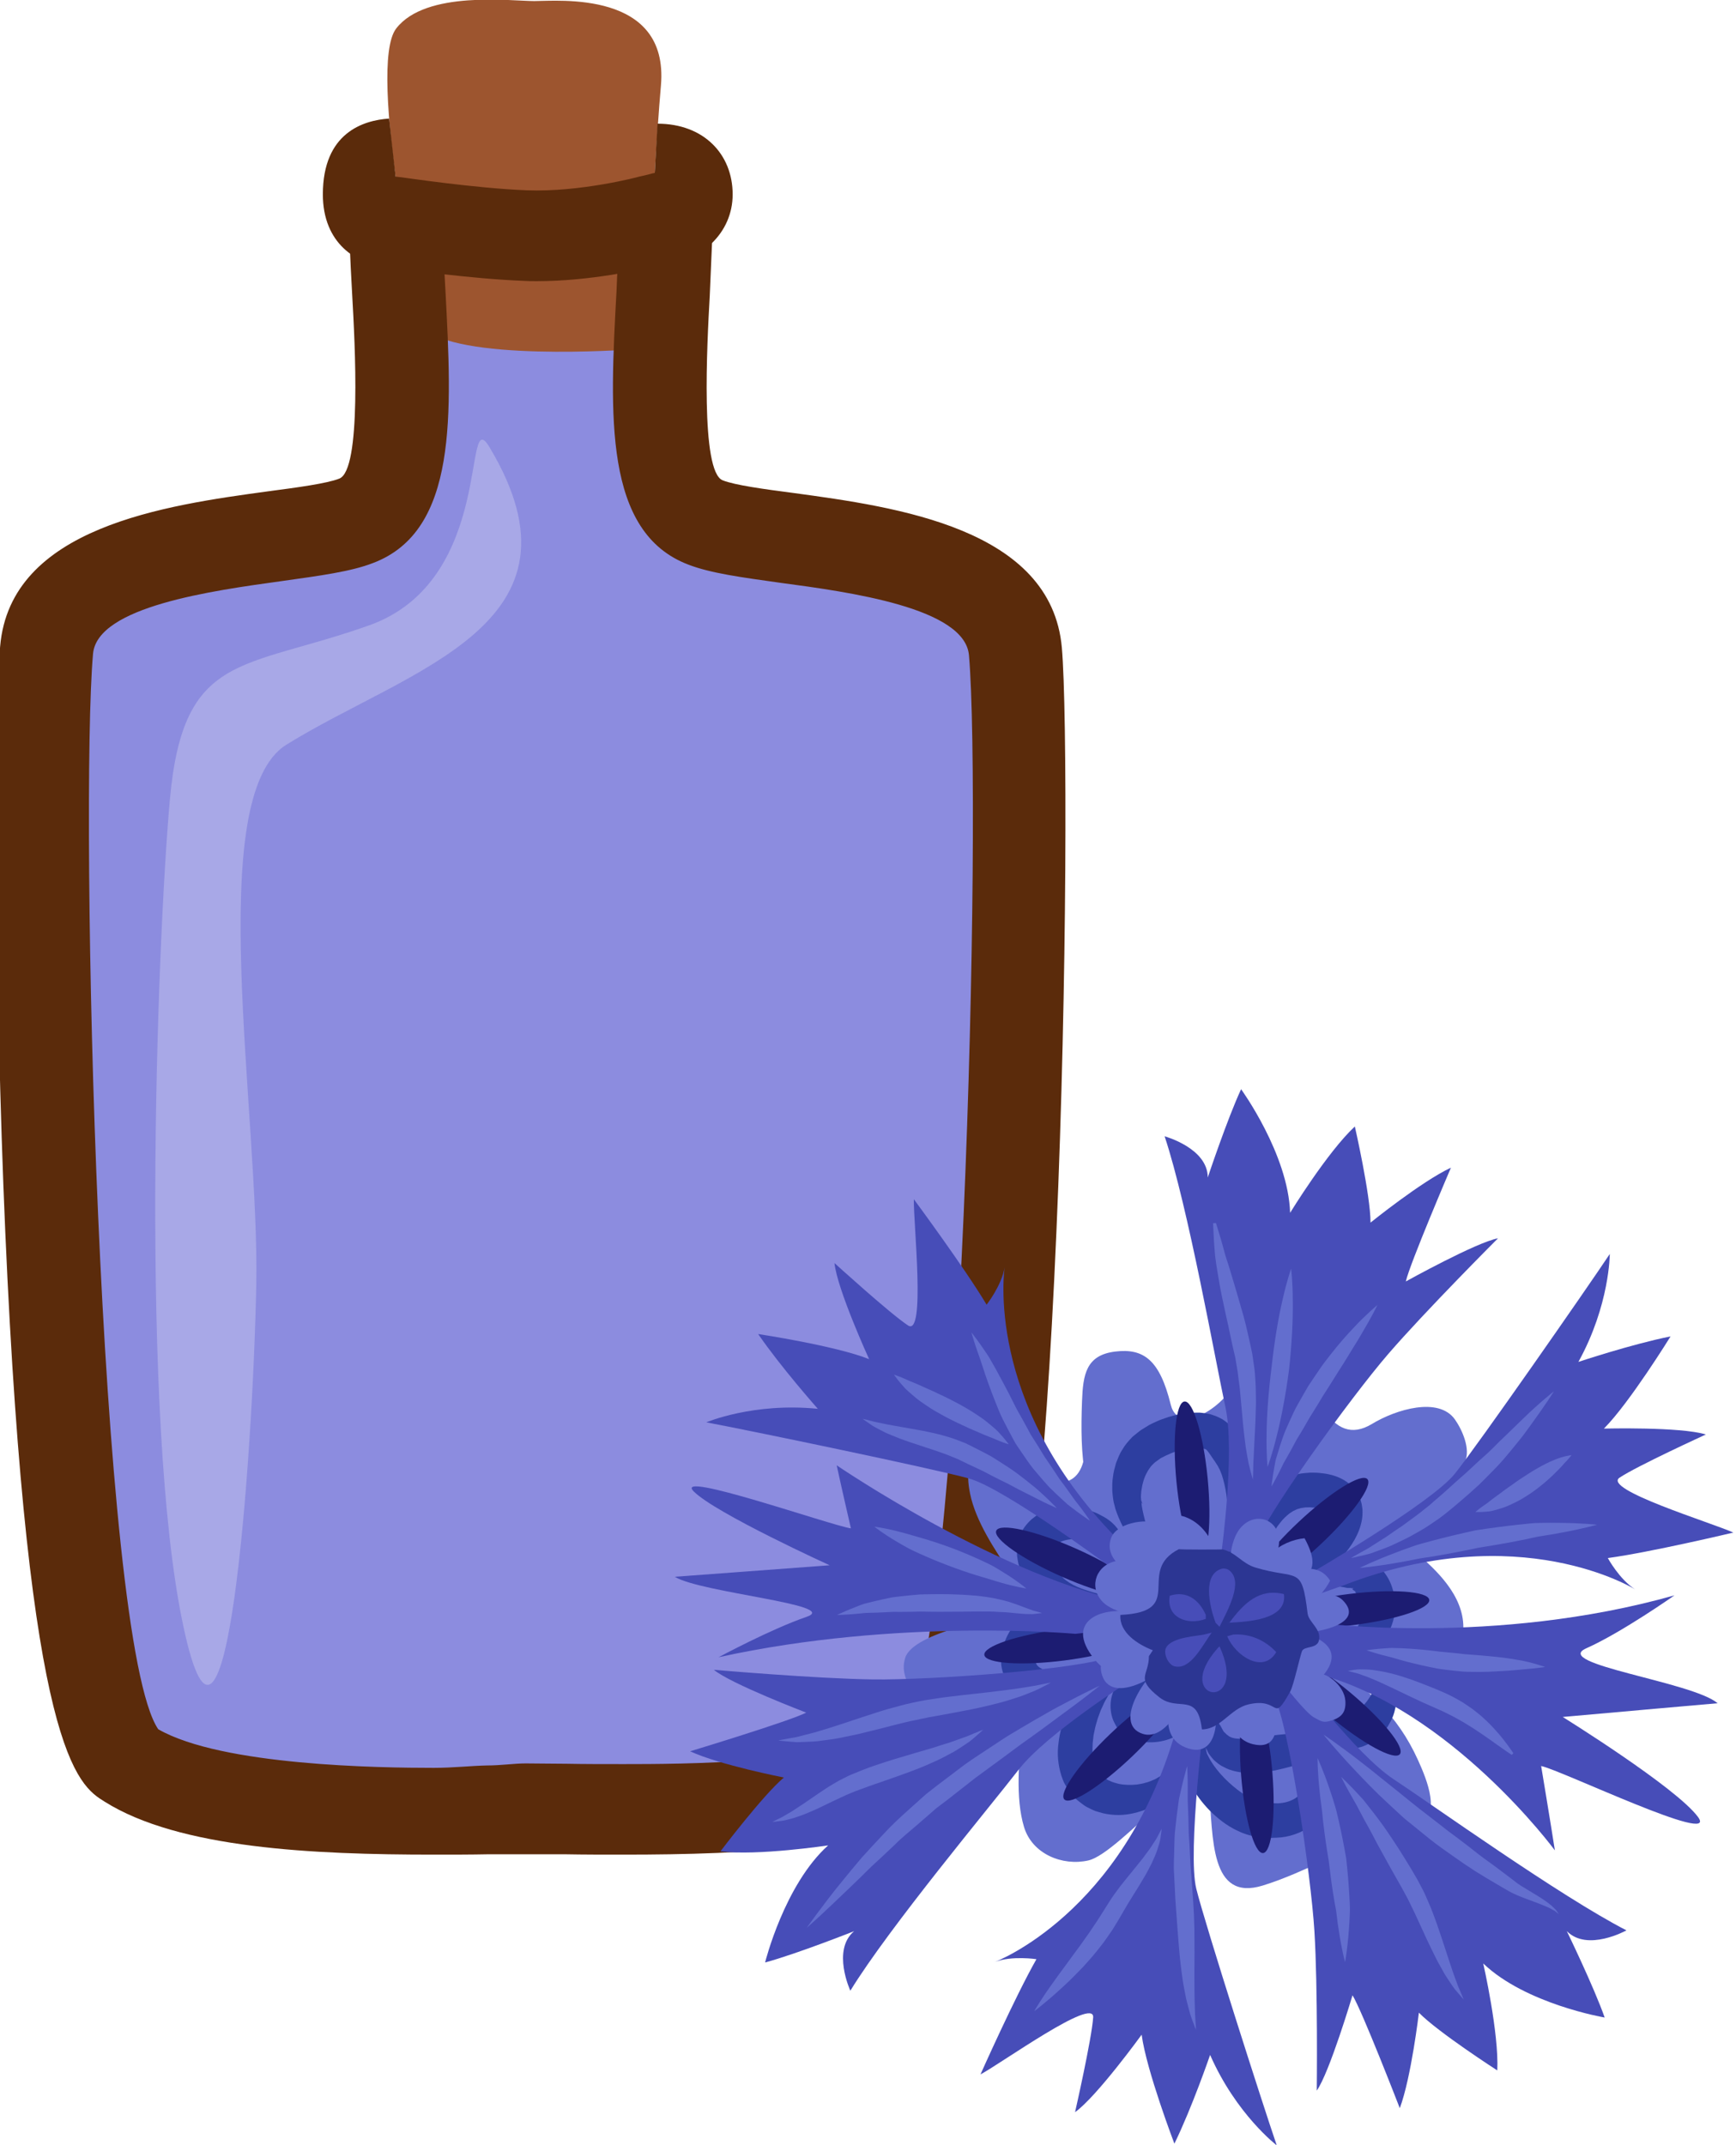 <?xml version="1.0" encoding="UTF-8" standalone="no"?>
<!-- Created with Inkscape (http://www.inkscape.org/) -->

<svg
   xmlns:dc="http://purl.org/dc/elements/1.1/"
   xmlns:cc="http://creativecommons.org/ns#"
   xmlns:rdf="http://www.w3.org/1999/02/22-rdf-syntax-ns#"
   xmlns:svg="http://www.w3.org/2000/svg"
   xmlns="http://www.w3.org/2000/svg"
   xmlns:sodipodi="http://sodipodi.sourceforge.net/DTD/sodipodi-0.dtd"
   xmlns:inkscape="http://www.inkscape.org/namespaces/inkscape"
   width="339.79mm"
   height="419.682mm"
   viewBox="0 0 339.79 419.682"
   version="1.1"
   id="svg8"
   inkscape:version="0.92.4 (5da689c313, 2019-01-14)"
   sodipodi:docname="Aroma chrpa.svg">
  <defs
     id="defs2">
    <style
       type="text/css"
       id="style2"><![CDATA[
    .fil5 {fill:#2D1106;fill-rule:nonzero}
    .fil4 {fill:#562314;fill-rule:nonzero}
    .fil2 {fill:#5B2B0B;fill-rule:nonzero}
    .fil1 {fill:#9D552F;fill-rule:nonzero}
    .fil0 {fill:#E0E0E0;fill-rule:nonzero}
    .fil6 {fill:#E5E5E5;fill-rule:nonzero}
    .fil7 {fill:white;fill-rule:nonzero}
    .fil3 {fill:white;fill-rule:nonzero;}
   ]]></style>
    <style
       type="text/css"
       id="style2-3"><![CDATA[
    .fil2 {fill:#662E12;fill-rule:nonzero}
    .fil1 {fill:#7FA53D;fill-rule:nonzero}
    .fil3 {fill:#9B8138;fill-rule:nonzero}
    .fil0 {fill:#AACC79;fill-rule:nonzero}
   ]]></style>
    <style
       type="text/css"
       id="style2-34"><![CDATA[
    .fil0 {fill:#449306;fill-rule:nonzero}
   ]]></style>
    <style
       type="text/css"
       id="style2-6"><![CDATA[
    .fil1 {fill:#A63621;fill-rule:nonzero}
    .fil0 {fill:#45AF51;fill-rule:nonzero}
    .fil2 {fill:#ECC500;fill-rule:nonzero}
   ]]></style>
    <style
       type="text/css"
       id="style2-0"><![CDATA[
    .fil1 {fill:#8E8530;fill-rule:nonzero}
    .fil0 {fill:#A39C43;fill-rule:nonzero}
    .fil2 {fill:#A89F4A;fill-rule:nonzero}
    .fil3 {fill:#BFB85A;fill-rule:nonzero}
   ]]></style>
    <style
       type="text/css"
       id="style2-33"><![CDATA[
    .str0 {stroke:white;stroke-width:70.56}
    .fil1 {fill:#2E0F57;fill-rule:nonzero}
    .fil4 {fill:#451682;fill-rule:nonzero}
    .fil2 {fill:#8F6EC4;fill-rule:nonzero}
    .fil3 {fill:#B09ADB;fill-rule:nonzero}
    .fil0 {fill:white;fill-rule:nonzero}
   ]]></style>
    <style
       type="text/css"
       id="style2-69"><![CDATA[
    .fil1 {fill:#1D1928;fill-rule:nonzero}
    .fil3 {fill:#2D293D;fill-rule:nonzero}
    .fil2 {fill:#363349;fill-rule:nonzero}
    .fil0 {fill:#4B7903;fill-rule:nonzero}
    .fil4 {fill:#7C6447;fill-rule:nonzero}
    .fil5 {fill:#8E795C;fill-rule:nonzero}
   ]]></style>
    <style
       type="text/css"
       id="style2-07"><![CDATA[
    .fil5 {fill:#45AF51;fill-rule:nonzero}
    .fil4 {fill:#662E12;fill-rule:nonzero}
    .fil2 {fill:#93360C;fill-rule:nonzero}
    .fil3 {fill:#BF5D36;fill-rule:nonzero}
    .fil1 {fill:#CC5E21;fill-rule:nonzero}
    .fil0 {fill:#EAB234;fill-rule:nonzero}
   ]]></style>
    <style
       type="text/css"
       id="style2-2"><![CDATA[
    .fil0 {fill:#287C1C;fill-rule:nonzero}
    .fil5 {fill:#890A0A;fill-rule:nonzero}
    .fil2 {fill:#961212;fill-rule:nonzero}
    .fil4 {fill:#A30D0D;fill-rule:nonzero}
    .fil1 {fill:#AF1B1B;fill-rule:nonzero}
    .fil6 {fill:#B72020;fill-rule:nonzero}
    .fil3 {fill:#D14242;fill-rule:nonzero}
   ]]></style>
    <style
       type="text/css"
       id="style2-7"><![CDATA[
    .fil5 {fill:#2D1106;fill-rule:nonzero}
    .fil4 {fill:#562314;fill-rule:nonzero}
    .fil2 {fill:#5B2B0B;fill-rule:nonzero}
    .fil1 {fill:#9D552F;fill-rule:nonzero}
    .fil0 {fill:#E0E0E0;fill-rule:nonzero}
    .fil6 {fill:#E5E5E5;fill-rule:nonzero}
    .fil7 {fill:white;fill-rule:nonzero}
    .fil3 {fill:white;fill-rule:nonzero;}
   ]]></style>
    <style
       type="text/css"
       id="style2-3-4"><![CDATA[
    .fil2 {fill:#662E12;fill-rule:nonzero}
    .fil1 {fill:#7FA53D;fill-rule:nonzero}
    .fil3 {fill:#9B8138;fill-rule:nonzero}
    .fil0 {fill:#AACC79;fill-rule:nonzero}
   ]]></style>
    <style
       type="text/css"
       id="style2-34-5"><![CDATA[
    .fil0 {fill:#449306;fill-rule:nonzero}
   ]]></style>
    <style
       type="text/css"
       id="style2-6-8"><![CDATA[
    .fil1 {fill:#A63621;fill-rule:nonzero}
    .fil0 {fill:#45AF51;fill-rule:nonzero}
    .fil2 {fill:#ECC500;fill-rule:nonzero}
   ]]></style>
    <style
       type="text/css"
       id="style2-0-1"><![CDATA[
    .fil1 {fill:#8E8530;fill-rule:nonzero}
    .fil0 {fill:#A39C43;fill-rule:nonzero}
    .fil2 {fill:#A89F4A;fill-rule:nonzero}
    .fil3 {fill:#BFB85A;fill-rule:nonzero}
   ]]></style>
    <style
       type="text/css"
       id="style2-33-5"><![CDATA[
    .str0 {stroke:white;stroke-width:70.56}
    .fil1 {fill:#2E0F57;fill-rule:nonzero}
    .fil4 {fill:#451682;fill-rule:nonzero}
    .fil2 {fill:#8F6EC4;fill-rule:nonzero}
    .fil3 {fill:#B09ADB;fill-rule:nonzero}
    .fil0 {fill:white;fill-rule:nonzero}
   ]]></style>
    <style
       type="text/css"
       id="style2-69-2"><![CDATA[
    .fil1 {fill:#1D1928;fill-rule:nonzero}
    .fil3 {fill:#2D293D;fill-rule:nonzero}
    .fil2 {fill:#363349;fill-rule:nonzero}
    .fil0 {fill:#4B7903;fill-rule:nonzero}
    .fil4 {fill:#7C6447;fill-rule:nonzero}
    .fil5 {fill:#8E795C;fill-rule:nonzero}
   ]]></style>
    <style
       type="text/css"
       id="style2-07-7"><![CDATA[
    .fil5 {fill:#45AF51;fill-rule:nonzero}
    .fil4 {fill:#662E12;fill-rule:nonzero}
    .fil2 {fill:#93360C;fill-rule:nonzero}
    .fil3 {fill:#BF5D36;fill-rule:nonzero}
    .fil1 {fill:#CC5E21;fill-rule:nonzero}
    .fil0 {fill:#EAB234;fill-rule:nonzero}
   ]]></style>
    <style
       type="text/css"
       id="style2-2-8"><![CDATA[
    .fil0 {fill:#287C1C;fill-rule:nonzero}
    .fil5 {fill:#890A0A;fill-rule:nonzero}
    .fil2 {fill:#961212;fill-rule:nonzero}
    .fil4 {fill:#A30D0D;fill-rule:nonzero}
    .fil1 {fill:#AF1B1B;fill-rule:nonzero}
    .fil6 {fill:#B72020;fill-rule:nonzero}
    .fil3 {fill:#D14242;fill-rule:nonzero}
   ]]></style>
    <style
       type="text/css"
       id="style2-4"><![CDATA[
    .fil3 {fill:#4F78EE;fill-rule:nonzero}
    .fil4 {fill:#5C2123;fill-rule:nonzero}
    .fil9 {fill:#6022D6;fill-rule:nonzero}
    .fil1 {fill:#68652F;fill-rule:nonzero}
    .fil7 {fill:#7C7A89;fill-rule:nonzero}
    .fil5 {fill:#7F8599;fill-rule:nonzero}
    .fil6 {fill:#B9BABE;fill-rule:nonzero}
    .fil8 {fill:#CDCFD3;fill-rule:nonzero}
    .fil2 {fill:#E5C923;fill-rule:nonzero}
    .fil0 {fill:#F2E8BB;fill-rule:nonzero}
   ]]></style>
    <style
       type="text/css"
       id="style2-5"><![CDATA[
    .fil5 {fill:#2D1106;fill-rule:nonzero}
    .fil4 {fill:#562314;fill-rule:nonzero}
    .fil2 {fill:#5B2B0B;fill-rule:nonzero}
    .fil1 {fill:#9D552F;fill-rule:nonzero}
    .fil0 {fill:#E0E0E0;fill-rule:nonzero}
    .fil6 {fill:#E5E5E5;fill-rule:nonzero}
    .fil7 {fill:white;fill-rule:nonzero}
    .fil3 {fill:white;fill-rule:nonzero;}
   ]]></style>
    <style
       type="text/css"
       id="style2-3-3"><![CDATA[
    .fil2 {fill:#662E12;fill-rule:nonzero}
    .fil1 {fill:#7FA53D;fill-rule:nonzero}
    .fil3 {fill:#9B8138;fill-rule:nonzero}
    .fil0 {fill:#AACC79;fill-rule:nonzero}
   ]]></style>
    <style
       type="text/css"
       id="style2-34-3"><![CDATA[
    .fil0 {fill:#449306;fill-rule:nonzero}
   ]]></style>
    <style
       type="text/css"
       id="style2-6-6"><![CDATA[
    .fil1 {fill:#A63621;fill-rule:nonzero}
    .fil0 {fill:#45AF51;fill-rule:nonzero}
    .fil2 {fill:#ECC500;fill-rule:nonzero}
   ]]></style>
    <style
       type="text/css"
       id="style2-0-0"><![CDATA[
    .fil1 {fill:#8E8530;fill-rule:nonzero}
    .fil0 {fill:#A39C43;fill-rule:nonzero}
    .fil2 {fill:#A89F4A;fill-rule:nonzero}
    .fil3 {fill:#BFB85A;fill-rule:nonzero}
   ]]></style>
    <style
       type="text/css"
       id="style2-33-52"><![CDATA[
    .str0 {stroke:white;stroke-width:70.56}
    .fil1 {fill:#2E0F57;fill-rule:nonzero}
    .fil4 {fill:#451682;fill-rule:nonzero}
    .fil2 {fill:#8F6EC4;fill-rule:nonzero}
    .fil3 {fill:#B09ADB;fill-rule:nonzero}
    .fil0 {fill:white;fill-rule:nonzero}
   ]]></style>
    <style
       type="text/css"
       id="style2-69-29"><![CDATA[
    .fil1 {fill:#1D1928;fill-rule:nonzero}
    .fil3 {fill:#2D293D;fill-rule:nonzero}
    .fil2 {fill:#363349;fill-rule:nonzero}
    .fil0 {fill:#4B7903;fill-rule:nonzero}
    .fil4 {fill:#7C6447;fill-rule:nonzero}
    .fil5 {fill:#8E795C;fill-rule:nonzero}
   ]]></style>
    <style
       type="text/css"
       id="style2-07-3"><![CDATA[
    .fil5 {fill:#45AF51;fill-rule:nonzero}
    .fil4 {fill:#662E12;fill-rule:nonzero}
    .fil2 {fill:#93360C;fill-rule:nonzero}
    .fil3 {fill:#BF5D36;fill-rule:nonzero}
    .fil1 {fill:#CC5E21;fill-rule:nonzero}
    .fil0 {fill:#EAB234;fill-rule:nonzero}
   ]]></style>
    <style
       type="text/css"
       id="style2-2-0"><![CDATA[
    .fil0 {fill:#287C1C;fill-rule:nonzero}
    .fil5 {fill:#890A0A;fill-rule:nonzero}
    .fil2 {fill:#961212;fill-rule:nonzero}
    .fil4 {fill:#A30D0D;fill-rule:nonzero}
    .fil1 {fill:#AF1B1B;fill-rule:nonzero}
    .fil6 {fill:#B72020;fill-rule:nonzero}
    .fil3 {fill:#D14242;fill-rule:nonzero}
   ]]></style>
    <style
       type="text/css"
       id="style2-8"><![CDATA[
    .str0 {stroke:white;stroke-width:70.56}
    .fil3 {fill:#30561A;fill-rule:nonzero}
    .fil4 {fill:#3C6626;fill-rule:nonzero}
    .fil2 {fill:#4E7A34;fill-rule:nonzero}
    .fil1 {fill:#72915D;fill-rule:nonzero}
    .fil7 {fill:#CE9E63;fill-rule:nonzero}
    .fil6 {fill:#D89E52;fill-rule:nonzero}
    .fil5 {fill:#D8B280;fill-rule:nonzero}
    .fil0 {fill:white;fill-rule:nonzero}
   ]]></style>
    <style
       type="text/css"
       id="style2-00"><![CDATA[
    .fil2 {fill:#827850;fill-rule:nonzero}
    .fil0 {fill:#CFD875;fill-rule:nonzero}
    .fil1 {fill:#DDD8C3;fill-rule:nonzero}
   ]]></style>
    <style
       type="text/css"
       id="style2-1"><![CDATA[
    .fil1 {fill:#75A432;fill-rule:nonzero}
    .fil0 {fill:#A0C95F;fill-rule:nonzero}
    .fil2 {fill:#A4C466;fill-rule:nonzero}
   ]]></style>
    <style
       type="text/css"
       id="style2-53"><![CDATA[
    .fil2 {fill:#827850;fill-rule:nonzero}
    .fil1 {fill:#EAD063;fill-rule:nonzero}
    .fil0 {fill:#EFE4B6;fill-rule:nonzero}
   ]]></style>
    <style
       type="text/css"
       id="style2-88"><![CDATA[
    .fil4 {fill:#98BE5B}
    .fil3 {fill:#9DC062}
    .fil2 {fill:#C5D192}
    .fil1 {fill:#C8DCA8}
    .fil0 {fill:#E5EED6}
   ]]></style>
    <style
       type="text/css"
       id="style2-79"><![CDATA[
    .fil1 {fill:#517C28;fill-rule:nonzero}
    .fil0 {fill:#6E9E44;fill-rule:nonzero}
   ]]></style>
    <style
       type="text/css"
       id="style2-9"><![CDATA[
    .fil6 {fill:#6E9B3E;fill-rule:nonzero}
    .fil0 {fill:#91BF66;fill-rule:nonzero}
    .fil2 {fill:#9FC673;fill-rule:nonzero}
    .fil1 {fill:#A5D879;fill-rule:nonzero}
    .fil5 {fill:#E0DABF;fill-rule:nonzero}
    .fil4 {fill:#E8EFC5;fill-rule:nonzero}
    .fil3 {fill:#FCF9EB;fill-rule:nonzero}
   ]]></style>
    <style
       type="text/css"
       id="style2-60"><![CDATA[
    .str0 {stroke:white;stroke-width:70.56}
    .fil3 {fill:#351A24;fill-rule:nonzero}
    .fil1 {fill:#43252F;fill-rule:nonzero}
    .fil8 {fill:#51313D;fill-rule:nonzero}
    .fil6 {fill:#A53F3A;fill-rule:nonzero}
    .fil5 {fill:#B7544C;fill-rule:nonzero}
    .fil4 {fill:#CC8583;fill-rule:nonzero}
    .fil7 {fill:#D17F13;fill-rule:nonzero}
    .fil2 {fill:#F4DCA6;fill-rule:nonzero}
    .fil0 {fill:white;fill-rule:nonzero}
   ]]></style>
    <style
       type="text/css"
       id="style2-41"><![CDATA[
    .fil4 {fill:#A31414;fill-rule:nonzero}
    .fil3 {fill:#B50B0B;fill-rule:nonzero}
    .fil2 {fill:#D69090;fill-rule:nonzero}
    .fil1 {fill:#DBBC86;fill-rule:nonzero}
    .fil0 {fill:#F7E4E9;fill-rule:nonzero}
   ]]></style>
    <style
       type="text/css"
       id="style2-29"><![CDATA[
    .str0 {stroke:white;stroke-width:70.56}
    .fil3 {fill:#D13430;fill-rule:nonzero}
    .fil2 {fill:#EA9063;fill-rule:nonzero}
    .fil1 {fill:#FFF1C5;fill-rule:nonzero}
    .fil0 {fill:white;fill-rule:nonzero}
   ]]></style>
    <style
       type="text/css"
       id="style2-412"><![CDATA[
    .fil3 {fill:#649319;fill-rule:nonzero}
    .fil0 {fill:#91561C;fill-rule:nonzero}
    .fil6 {fill:#DD271A;fill-rule:nonzero}
    .fil1 {fill:#ECAC28;fill-rule:nonzero}
    .fil2 {fill:#F2CC88;fill-rule:nonzero}
    .fil7 {fill:#F86849;fill-rule:nonzero}
    .fil8 {fill:#FCBEBE;fill-rule:nonzero}
    .fil4 {fill:#FD6B6A;fill-rule:nonzero}
    .fil5 {fill:#FFCE55;fill-rule:nonzero}
   ]]></style>
    <style
       type="text/css"
       id="style2-31"><![CDATA[
    .fil1 {fill:#1C0F00;fill-rule:nonzero}
    .fil4 {fill:#3A1B05;fill-rule:nonzero}
    .fil0 {fill:#42210B;fill-rule:nonzero}
    .fil3 {fill:#542A0A;fill-rule:nonzero}
    .fil2 {fill:#5E3316;fill-rule:nonzero}
   ]]></style>
    <style
       type="text/css"
       id="style2-51"><![CDATA[
    .fil2 {fill:#45AF51;fill-rule:nonzero}
    .fil1 {fill:#662E12;fill-rule:nonzero}
    .fil0 {fill:#BF2626;fill-rule:nonzero}
   ]]></style>
    <style
       type="text/css"
       id="style2-25"><![CDATA[
    .fil2 {fill:#225B0A;fill-rule:nonzero}
    .fil0 {fill:#662E12;fill-rule:nonzero}
    .fil1 {fill:#8F1323;fill-rule:nonzero}
    .fil3 {fill:#B01515;fill-rule:nonzero}
   ]]></style>
    <style
       type="text/css"
       id="style2-16"><![CDATA[
    .fil2 {fill:#0E2807;fill-rule:nonzero}
    .fil1 {fill:#2E5E24;fill-rule:nonzero}
    .fil3 {fill:#464940;fill-rule:nonzero}
    .fil0 {fill:#5D9E4D;fill-rule:nonzero}
    .fil4 {fill:#EFB82E;fill-rule:nonzero}
   ]]></style>
    <style
       type="text/css"
       id="style2-39"><![CDATA[
    .fil3 {fill:#11192B;fill-rule:nonzero}
    .fil8 {fill:#182033;fill-rule:nonzero}
    .fil2 {fill:#1A2238;fill-rule:nonzero}
    .fil7 {fill:#262E45;fill-rule:nonzero}
    .fil4 {fill:#37435E;fill-rule:nonzero}
    .fil9 {fill:#47526D;fill-rule:nonzero}
    .fil0 {fill:#5C9340;fill-rule:nonzero}
    .fil1 {fill:#7EAF61;fill-rule:nonzero}
    .fil5 {fill:#936338;fill-rule:nonzero}
    .fil6 {fill:#A3774B;fill-rule:nonzero}
   ]]></style>
  </defs>
  <sodipodi:namedview
     id="base"
     pagecolor="#ffffff"
     bordercolor="#666666"
     borderopacity="1.0"
     inkscape:pageopacity="0.0"
     inkscape:pageshadow="2"
     inkscape:zoom="0.35"
     inkscape:cx="1090.2976"
     inkscape:cy="795.99812"
     inkscape:document-units="mm"
     inkscape:current-layer="Vrstva_x0020_1"
     showgrid="false"
     inkscape:window-width="1920"
     inkscape:window-height="1001"
     inkscape:window-x="-9"
     inkscape:window-y="-9"
     inkscape:window-maximized="1" />
  <g
     inkscape:label="Vrstva 1"
     inkscape:groupmode="layer"
     id="layer1"
     transform="translate(316.445,181.193)">
    <g
       inkscape:label="Vrstva 1"
       inkscape:groupmode="layer"
       transform="matrix(1.191,0,0,1.191,256.854,-156)"
       id="layer1-47">
      <g
         inkscape:label="Vrstva 1"
         inkscape:groupmode="layer"
         transform="matrix(0.265,0,0,0.265,260.92,338.295)"
         id="layer1-4">
        <g
           inkscape:label="Vrstva 1"
           inkscape:groupmode="layer"
           transform="matrix(0.873,0,0,0.873,-38.26,-28.614)"
           id="layer1-8">
          <g
             inkscape:label="Vrstva 1"
             inkscape:groupmode="layer"
             transform="matrix(1.064,0,0,1.064,-32.549,55.262)"
             id="layer1-0">
            <g
               transform="matrix(0.228,0,0,0.228,-4766.529,-4183.637)"
               id="Vrstva_x0020_1">
              <path
                 inkscape:connector-curvature="0"
                 d="m 9881,12395 c 37,36 66,82 63,154 -13,352 -68,762 117,833 185,70 878,42 907,377 29,335 10,3098 -244,3257 -253,158 -892,131 -1189,131 -293,0 -907,26 -1161,-132 -253,-159 -273,-2925 -243,-3260 29,-335 721,-308 907,-378 185,-71 130,-476 117,-828 -3,-85 35,-135 84,-171 46,-32 75,-49 308,-49 260,0 291,24 334,66 z"
                 style="fill:#8c8cdf;fill-opacity:1;fill-rule:nonzero"
                 id="path7"
                 class="fil0" />
              <path
                 inkscape:connector-curvature="0"
                 d="m 9229,12807 c 0,0 -162,-760 -74,-872 87,-112 336,-80 404,-80 69,0 395,-32 371,247 -6,66 -14,188 -18,256 -15,209 -47,345 -73,517 0,0 -516,38 -610,-68 z"
                 style="fill:#9d552f;fill-rule:nonzero"
                 id="path9"
                 class="fil1" />
              <path
                 inkscape:connector-curvature="0"
                 d="m 9920,12214 -8,144 -9,2 -19,5 -18,4 c -2,1 -173,46 -329,40 -152,-6 -364,-38 -366,-38 l -18,-2 -19,-170 c -75,5 -194,41 -194,222 0,142 97,208 197,213 43,7 237,34 389,40 14,1 27,1 40,1 157,0 307,-34 357,-46 125,-8 217,-95 217,-208 0,-118 -85,-207 -220,-207 z"
                 style="fill:#5b2b0b;fill-rule:nonzero"
                 id="path11"
                 class="fil2" />
              <path
                 inkscape:connector-curvature="0"
                 d="m 11104,13748 c -31,-350 -485,-412 -786,-453 -85,-11 -172,-23 -207,-37 -66,-25 -46,-400 -38,-541 2,-55 5,-110 7,-163 1,-30 -1,-59 -8,-87 -66,64 -169,139 -268,156 -2,27 -3,53 -4,80 -20,364 -38,708 211,802 65,25 155,37 269,53 202,27 540,73 552,212 38,439 -16,2883 -191,3140 -186,106 -662,106 -820,106 -60,0 -116,0 -167,-1 -44,0 -84,-1 -120,-1 -34,0 -72,6 -113,6 -48,1 -100,7 -156,7 h -1 c -156,0 -620,-6 -806,-113 -176,-257 -230,-2709 -191,-3148 12,-139 350,-185 552,-213 114,-16 204,-28 268,-53 249,-94 231,-436 212,-797 -3,-47 -5,-93 -7,-140 -11,-6 -22,-13 -33,-20 0,0 0,0 0,-1 -16,-2 -32,-4 -47,-8 -42,-11 -89,-31 -118,-63 -16,-19 -34,-43 -46,-68 -25,53 -31,107 -30,150 2,54 5,109 8,164 8,140 28,511 -38,536 -35,14 -123,26 -207,37 -301,41 -756,104 -786,454 -16,182 -17,982 15,1713 67,1529 212,1620 291,1669 218,137 610,155 964,155 56,0 110,0 158,-1 41,0 78,0 112,0 34,0 73,0 116,0 52,1 109,1 170,1 361,0 760,-18 977,-154 78,-49 224,-140 290,-1668 32,-730 32,-1529 16,-1711 z"
                 style="fill:#5b2b0b;fill-rule:nonzero"
                 id="path13"
                 class="fil2" />
              <path
                 inkscape:connector-curvature="0"
                 d="m 9428,13161 c -81,-135 19,388 -351,521 -371,132 -546,76 -585,511 -39,436 -88,1820 39,2417 126,597 204,-493 214,-995 10,-502 -156,-1431 88,-1583 361,-224 907,-350 595,-871 z"
                 style="fill:#a8a8e7;fill-opacity:1;fill-rule:nonzero"
                 id="path15"
                 class="fil3" />
              <rect
                 height="293.868"
                 width="0"
                 y="16368.5"
                 x="11572.2"
                 style="fill:#ffffff;stroke-width:3.943"
                 id="rect423" />
            </g>
            <g
               id="g833"
               transform="matrix(4.53,0,0,-4.53,-2197.591,-454.013)">
              <path
                 d="m 0,0 c -5.238,4.766 -5.54,12.5 -5.247,20.329 0.147,3.95 0.584,6.818 4.914,7.338 4.166,0.5 6.541,-1.219 8.166,-7.834 1.308,-5.326 10.095,1.072 10,5.334 -0.03,1.358 0.002,-5.688 0.208,-4.296 0.557,3.762 4.483,7.419 7.094,10.652 3.364,-9.874 6.282,-18.205 12.361,-14.518 3.53,2.141 9.829,4.04 12.22,0.652 1.085,-1.537 2.326,-4.379 1.488,-6.197 C 48.516,5.634 47.445,2.9 42,0.667 c -2.444,-1.003 14.798,-8.402 6.846,-19.569 -6.354,0.778 -4.747,-2.78 -10.013,0.402 -2.775,1.676 -9.164,2.458 -7.166,0.667 5.236,-4.699 9.438,-7.691 12.629,-14.744 1.295,-2.862 3.514,-8.229 -0.114,-9.393 -11.006,-3.531 -16.413,-7.074 -22.777,-9.037 -7.809,-2.409 -7.316,6.982 -7.938,14.146 -0.59,6.789 -12.995,-9.364 -17.779,-10.452 -3.805,-0.866 -8.279,0.934 -9.486,4.942 -2.594,8.62 2.304,22.863 -1.453,19.043 -0.35,-0.355 -0.556,-1.695 -0.385,-1.578 -2.415,-1.66 -6.361,-1.577 -9.041,-1.38 -3.189,0.234 -4.635,0.667 -5.867,4.026 -0.648,1.766 -1.33,2.889 -0.768,4.782 1.124,3.791 13.946,6.124 17.793,6.55 3.371,0.374 -6.585,9.497 -8.228,17.67 -2.69,13.389 15.08,-6.409 16.914,5.758"
                 style="fill:#636ece;fill-opacity:1;fill-rule:nonzero;stroke:none"
                 id="path835"
                 inkscape:connector-curvature="0" />
            </g>
            <g
               id="g905"
               transform="matrix(4.53,0,0,-4.53,-2199.766,-477.073)">
              <path
                 d="m 0,0 0.107,-0.409 0.007,-0.026 0.031,-0.147 0.02,-0.057 0.04,-0.113 0.079,-0.226 c 0.102,-0.305 0.221,-0.592 0.338,-0.879 0.233,-0.574 0.503,-1.122 0.79,-1.657 0.57,-1.071 1.237,-2.085 2.003,-3.028 0.772,-0.934 1.642,-1.82 2.696,-2.48 0.259,-0.169 0.525,-0.323 0.815,-0.448 0.272,-0.141 0.565,-0.249 0.866,-0.326 0.282,-0.1 0.624,-0.115 0.918,-0.148 0.294,-0.031 0.575,0.044 0.864,0.069 -0.263,0.113 -0.558,0.178 -0.798,0.317 -0.237,0.15 -0.451,0.249 -0.653,0.444 -0.208,0.166 -0.407,0.326 -0.581,0.53 -0.185,0.18 -0.348,0.385 -0.5,0.6 C 6.425,-7.14 5.937,-6.208 5.525,-5.238 5.112,-4.27 4.781,-3.264 4.5,-2.256 4.363,-1.752 4.249,-1.245 4.146,-0.748 4.097,-0.499 4.052,-0.25 4.023,-0.009 L 4.012,0.173 4.029,0.264 4.08,0.306 3.952,0.662 C 3.862,1.3 3.958,1.61 3.966,1.983 4.058,2.415 4.083,2.857 4.224,3.269 4.434,4.11 4.809,4.877 5.254,5.468 5.453,5.792 5.732,5.987 5.958,6.231 l 0.012,0.01 0.172,0.123 0.341,0.247 0.342,0.247 c 0.106,0.072 0.173,0.084 0.259,0.13 0.164,0.077 0.322,0.16 0.478,0.247 l 0.61,0.268 C 8.578,7.705 9.03,7.83 9.465,7.979 10.34,8.208 11.273,8.453 12.04,8.443 l 0.294,0.045 c 0.087,-0.003 0.149,-0.404 0.225,-0.411 0.072,-0.008 0.146,-0.334 0.219,-0.334 h 0.056 0.028 c -0.076,0 0.182,0.275 -0.169,0.37 l 0.013,0.098 0.025,0.103 0.203,-0.002 0.406,-0.083 c 0.094,-0.034 0.016,-0.018 0.039,-0.018 -0.006,0.035 0.059,-0.03 0.114,-0.042 0.088,-0.057 0.321,-0.319 0.609,-0.744 l 0.5,-0.737 0.138,-0.197 0.068,-0.097 0.018,-0.025 C 14.889,6.267 14.79,6.428 14.761,6.475 L 14.785,6.436 15.011,6.08 15.242,5.727 c 0.065,-0.106 0.075,-0.158 0.119,-0.239 0.071,-0.166 0.164,-0.247 0.24,-0.485 l 0.247,-0.627 0.205,-0.678 c 0.248,-0.926 0.446,-1.918 0.542,-2.949 0.099,-1.026 0.167,-2.085 0.145,-3.15 -0.002,-1.068 -0.065,-2.147 -0.196,-3.221 -0.086,-0.682 -0.185,-1.372 -0.33,-2.052 -0.046,0.133 -0.087,0.264 -0.137,0.4 -0.093,-0.582 -0.144,-1.185 -0.212,-1.808 l -0.132,-1.189 0.871,1.052 c 0.759,0.92 1.371,1.956 1.867,3.036 0.504,1.082 0.902,2.207 1.202,3.365 0.311,1.156 0.531,2.345 0.638,3.563 0.134,1.216 0.106,2.47 -0.034,3.754 l -0.142,0.97 -0.243,0.984 C 19.829,6.762 19.647,7.178 19.517,7.535 19.448,7.71 19.366,7.926 19.299,8.067 l -0.188,0.378 -0.194,0.374 -0.263,0.46 -0.385,0.694 c -0.306,0.525 -0.675,1.223 -1.422,1.927 -0.391,0.323 -0.75,0.637 -1.281,0.883 -0.232,0.116 -0.553,0.264 -0.724,0.324 l -0.399,0.133 -0.2,0.068 -0.024,0.008 -0.209,0.055 -0.075,0.014 -0.154,0.027 -0.615,0.097 c -0.203,0.024 -0.419,0.058 -0.612,0.067 L 12.006,13.573 C 10.521,13.577 9.237,13.308 7.958,12.926 7.333,12.708 6.702,12.515 6.099,12.216 5.79,12.07 5.498,11.957 5.179,11.779 l -0.98,-0.6 C 4.046,11.079 3.857,10.967 3.737,10.875 L 3.41,10.61 3.082,10.346 2.917,10.214 2.835,10.148 2.815,10.131 C 2.537,9.901 2.73,10.06 2.666,10.005 L 2.653,9.992 2.603,9.938 C 2.056,9.372 1.538,8.777 1.178,8.124 0.749,7.492 0.516,6.807 0.244,6.14 0.056,5.456 -0.142,4.777 -0.208,4.088 -0.331,3.403 -0.307,2.715 -0.306,2.029 -0.24,1.28 -0.152,0.463 0,0"
                 style="fill:#2d3ea0;fill-opacity:1;fill-rule:nonzero;stroke:none"
                 id="path907"
                 inkscape:connector-curvature="0" />
            </g>
            <g
               id="g909"
               transform="matrix(4.53,0,0,-4.53,-2180.979,-478.115)">
              <path
                 d="M 0,0 C -0.034,0.044 -0.067,0.093 -0.064,0.079 L -0.067,0.076 -0.043,0.01 Z"
                 style="fill:#2d3ea0;fill-opacity:1;fill-rule:nonzero;stroke:none"
                 id="path911"
                 inkscape:connector-curvature="0" />
            </g>
            <g
               id="g913"
               transform="matrix(4.53,0,0,-4.53,-2180.621,-477.98)">
              <path
                 d="M 0,0 V 0.013 L -0.079,0.03 C -0.04,-0.018 0,-0.06 0,0"
                 style="fill:#2d3ea0;fill-opacity:1;fill-rule:nonzero;stroke:none"
                 id="path915"
                 inkscape:connector-curvature="0" />
            </g>
            <g
               id="g917"
               transform="matrix(4.53,0,0,-4.53,-2110.137,-449.613)">
              <path
                 d="M 0,0 C -0.015,-0.905 0.035,-1.799 0.167,-2.679 0.237,-3.122 0.322,-3.563 0.406,-3.992 0.523,-4.418 0.63,-4.836 0.772,-5.26 l 0.801,2.456 c 0.292,0.794 0.567,1.566 0.885,2.308 0.315,0.74 0.649,1.455 1.02,2.118 0.188,0.331 0.369,0.658 0.577,0.956 0.186,0.317 0.41,0.595 0.624,0.864 0.413,0.559 0.902,0.98 1.356,1.353 0.255,0.137 0.467,0.343 0.724,0.426 L 7.113,5.399 7.487,5.505 C 7.72,5.61 7.998,5.593 8.244,5.658 8.5,5.701 8.789,5.663 9.055,5.688 9.212,5.656 9.927,5.646 10.108,5.597 10.234,5.574 10.36,5.555 10.489,5.54 l 0.385,-0.1 C 11.364,5.299 11.612,5.129 11.642,5.096 11.675,5.091 11.78,4.995 11.771,4.555 11.779,4.136 11.63,3.535 11.397,2.923 11.17,2.301 10.846,1.662 10.485,1.018 9.738,-0.257 8.824,-1.521 7.779,-2.697 6.739,-3.831 5.619,-4.939 4.186,-5.767 L 3.807,-5.403 C 3.845,-5.661 3.88,-5.888 3.965,-6.177 l 0.021,-0.072 0.21,-0.019 c 0.908,-0.076 1.826,0.09 2.715,0.321 0.094,0.027 0.184,0.065 0.277,0.095 -0.115,-0.28 -0.164,-0.509 -0.171,-0.663 -0.02,-0.218 -0.031,-0.334 -0.031,-0.334 0,0 0.099,0.063 0.285,0.181 0.167,0.149 0.473,0.245 0.765,0.363 0.338,0.118 0.748,0.211 1.211,0.285 0.463,0.075 0.986,0.124 1.549,0.144 0.564,0.014 1.166,0.019 1.785,-0.034 0.611,-0.045 1.25,-0.117 1.817,-0.255 0.279,-0.078 0.552,0.026 0.767,-0.065 0.127,-0.035 0.186,0.035 0.277,0.035 h 0.002 c -0.033,0 -0.073,-0.142 -0.137,-0.111 l 0.016,-0.097 0.133,-0.123 0.267,-0.178 c 0.068,-0.033 0.045,-0.048 0.032,-0.051 -0.01,-0.005 -0.02,-0.013 -0.029,-0.014 -0.017,-0.005 -0.038,0.01 -0.035,0.005 0.032,-0.074 0.081,-0.107 0.131,-0.179 0.094,-0.139 0.203,-0.305 0.288,-0.523 0.207,-0.411 0.345,-0.953 0.439,-1.492 0.077,-0.541 0.104,-1.088 0.062,-1.534 -0.01,-0.23 -0.083,-0.401 -0.083,-0.572 v -0.009 -0.004 c 0,-0.025 0.085,0.091 0.139,0.168 l -0.005,-0.008 -0.037,-0.062 -0.074,-0.123 -0.145,-0.242 -0.144,-0.239 c -0.061,-0.107 -0.051,-0.066 -0.077,-0.111 -0.072,-0.098 -0.076,-0.247 -0.312,-0.438 -0.173,-0.193 -0.361,-0.377 -0.587,-0.537 -0.411,-0.358 -0.884,-0.645 -1.303,-0.921 -0.426,-0.264 -0.819,-0.518 -1.154,-0.704 -0.669,-0.389 -1.074,-0.648 -1.074,-0.648 0,0 0.11,-0.047 0.316,-0.117 0.205,-0.058 0.512,-0.19 0.904,-0.259 0.393,-0.093 0.879,-0.193 1.451,-0.234 0.573,-0.033 1.23,-0.053 1.98,0.082 0.374,0.041 0.766,0.16 1.184,0.303 0.388,0.091 0.913,0.413 1.414,0.751 0.297,0.197 0.405,0.305 0.548,0.425 l 0.217,0.184 0.108,0.093 0.054,0.046 0.027,0.023 0.18,0.238 c 0.379,0.477 0.663,1.007 0.879,1.532 0.425,1.058 0.605,2.157 0.57,3.263 -0.021,1.109 -0.263,2.23 -0.761,3.343 -0.257,0.549 -0.604,1.095 -1.031,1.61 -0.206,0.259 -0.479,0.498 -0.731,0.726 -0.156,0.128 -0.35,0.265 -0.531,0.384 l -0.279,0.178 c -0.095,0.058 -0.198,0.12 -0.227,0.127 l -0.283,0.127 -0.141,0.063 -0.017,0.008 c -0.387,0.178 -0.116,0.051 -0.206,0.093 l -0.014,0.004 -0.056,0.018 -0.115,0.033 c -0.299,0.081 -0.617,0.183 -0.891,0.213 -0.572,0.103 -1.096,0.128 -1.602,0.11 -0.351,-0.007 -0.683,-0.043 -1.008,-0.089 0.051,0.054 0.108,0.103 0.158,0.159 0.648,0.698 1.222,1.489 1.739,2.372 0.503,0.894 0.941,1.896 1.137,3.148 0.044,0.312 0.074,0.635 0.061,0.99 0.008,0.338 -0.039,0.707 -0.111,1.079 -0.135,0.738 -0.468,1.521 -0.96,2.165 -1.022,1.297 -2.361,1.901 -3.477,2.2 l -0.842,0.187 -0.869,0.106 C 9.878,10.809 9.748,10.785 9.069,10.795 8.5,10.74 7.938,10.724 7.374,10.599 6.808,10.454 6.239,10.336 5.712,10.063 4.616,9.631 3.703,8.882 2.93,8.103 2.193,7.293 1.613,6.4 1.201,5.495 0.984,5.041 0.806,4.58 0.669,4.12 0.503,3.664 0.398,3.201 0.306,2.74 0.106,1.822 0.027,0.904 0,0"
                 style="fill:#2d3ea0;fill-opacity:1;fill-rule:nonzero;stroke:none"
                 id="path919"
                 inkscape:connector-curvature="0" />
            </g>
            <g
               id="g921"
               transform="matrix(4.53,0,0,-4.53,-2155.409,-310.357)">
              <path
                 d="m 0,0 c -0.041,0.317 -0.073,0.479 -0.073,0.479 0,0 -0.078,-0.151 -0.224,-0.437 -0.153,-0.275 -0.292,-0.694 -0.632,-1.137 -0.163,-0.221 -0.303,-0.477 -0.516,-0.711 -0.235,-0.225 -0.451,-0.473 -0.69,-0.718 -0.294,-0.208 -0.56,-0.447 -0.868,-0.659 -0.353,-0.17 -0.641,-0.416 -1.034,-0.552 -0.376,-0.156 -0.743,-0.329 -1.171,-0.418 -0.397,-0.14 -0.845,-0.186 -1.277,-0.265 -0.886,-0.082 -1.809,-0.082 -2.688,0.106 -0.422,0.133 -0.864,0.209 -1.234,0.41 l -0.29,0.121 c -0.091,0.048 -0.168,0.114 -0.252,0.167 -0.147,0.104 -0.399,0.202 -0.437,0.289 -0.043,0.042 -0.087,0.079 -0.135,0.11 -0.06,0.056 -0.074,-0.002 -0.2,0.167 -0.157,0.194 -0.323,0.381 -0.488,0.569 l -0.003,0.005 -0.014,0.031 -0.03,0.061 -0.062,0.12 -0.136,0.233 c -0.11,0.139 -0.127,0.375 -0.21,0.55 -0.264,0.774 -0.4,1.736 -0.336,2.752 -0.015,0.499 0.106,1.018 0.139,1.531 0.115,0.506 0.192,1.023 0.332,1.521 0.147,0.496 0.272,0.997 0.464,1.465 0.086,0.24 0.173,0.478 0.258,0.712 0.105,0.226 0.209,0.449 0.311,0.668 0.183,0.463 0.427,0.865 0.654,1.27 0.206,0.429 0.478,0.776 0.72,1.142 0.227,0.385 0.507,0.684 0.763,0.997 0.13,0.158 0.255,0.313 0.378,0.464 0.137,0.132 0.272,0.26 0.401,0.385 0.52,0.546 1.004,0.912 1.446,1.25 0.443,0.337 0.894,0.533 1.153,0.7 0.272,0.164 0.416,0.253 0.416,0.253 0,0 -0.168,0.013 -0.485,0.036 -0.158,0.008 -0.352,0.018 -0.581,0.029 -0.23,0.013 -0.485,0.038 -0.789,-0.028 -0.312,-0.052 -0.658,-0.11 -1.034,-0.172 -0.404,-0.052 -0.745,-0.229 -1.171,-0.363 -0.208,-0.073 -0.423,-0.153 -0.642,-0.242 -0.205,-0.109 -0.416,-0.222 -0.633,-0.336 -0.439,-0.233 -0.9,-0.496 -1.324,-0.831 -0.131,-0.098 -0.264,-0.203 -0.399,-0.306 -0.231,-0.028 -0.561,-0.032 -0.953,-0.055 -0.842,-0.008 -2.009,0.045 -3.317,0.239 -0.651,0.094 -1.34,0.227 -2.006,0.414 -0.665,0.176 -1.317,0.431 -1.784,0.724 -0.5,0.296 -0.637,0.608 -0.643,0.714 l -0.005,0.317 c 0.014,0.157 0.048,0.443 0.119,0.641 l 0.028,0.158 0.12,0.336 0.06,0.169 0.028,0.078 0.09,0.177 c 0.072,0.123 0.105,0.275 0.18,0.392 0.075,0.115 0.145,0.234 0.212,0.359 0.322,0.445 0.713,0.856 1.211,1.23 0.511,0.356 1.116,0.656 1.743,0.916 0.641,0.225 1.294,0.446 1.936,0.574 0.637,0.158 1.255,0.254 1.815,0.335 0.556,0.073 1.078,0.152 1.488,0.177 0.413,0.033 0.78,0.067 1.017,0.069 0.242,0.019 0.372,0.03 0.372,0.03 0,0 -0.095,0.088 -0.276,0.251 -0.183,0.153 -0.437,0.402 -0.831,0.641 -0.379,0.253 -0.856,0.533 -1.43,0.796 1.781,0.138 3.182,0.478 4.183,0.728 1.065,0.268 1.678,0.474 1.678,0.474 0,0 -0.15,0.056 -0.432,0.162 -0.281,0.091 -0.696,0.256 -1.224,0.399 -0.528,0.154 -1.168,0.348 -1.888,0.536 -0.718,0.199 -1.525,0.399 -2.344,0.663 -0.825,0.246 -1.67,0.554 -2.415,0.952 -0.75,0.394 -1.393,0.857 -1.834,1.439 -0.207,0.31 -0.433,0.591 -0.589,0.96 l -0.134,0.257 -0.073,0.25 -0.094,0.236 -0.05,0.117 c -0.019,0.048 -0.031,0.137 -0.05,0.205 l -0.213,0.871 -0.004,0.109 0.074,0.019 c 0.07,-0.024 -0.621,-0.056 0.379,-0.112 v 0.027 c 0,0.036 -0.238,0.072 -0.242,0.108 -0.008,0.071 -0.233,0.141 -0.248,0.211 0.01,0.253 0.005,0.454 0.093,0.602 0.083,0.314 0.428,0.68 1.068,0.985 0.628,0.293 1.46,0.463 2.32,0.473 0.214,0.022 0.43,-0.006 0.647,-0.018 0.228,-0.008 0.431,-0.024 0.613,-0.051 0.332,0.006 0.905,-0.172 1.413,-0.287 l 0.048,-0.011 c -0.166,0.068 -0.043,0.017 -0.079,0.033 l 0.008,-0.003 0.013,-0.004 0.053,-0.013 0.109,-0.027 c 0.075,-0.012 0.15,-0.036 0.224,-0.071 0.152,-0.049 0.302,-0.13 0.461,-0.21 0.316,-0.167 0.623,-0.394 0.921,-0.646 0.6,-0.503 1.14,-1.095 1.618,-1.64 0.484,-0.568 0.908,-1.062 1.257,-1.47 0.705,-0.843 1.172,-1.294 1.172,-1.294 0,0 -0.018,0.159 -0.053,0.458 -0.047,0.292 -0.081,0.73 -0.185,1.269 -0.202,1.09 -0.436,2.655 -1.445,4.527 -0.54,0.929 -1.246,1.943 -2.724,2.744 -0.466,0.256 -0.882,0.497 -1.618,0.756 l -0.507,0.188 -0.493,0.13 c -0.334,0.082 -0.667,0.178 -1.023,0.22 -1.397,0.23 -2.968,0.213 -4.571,-0.352 l -0.6,-0.227 -0.597,-0.309 c -0.399,-0.187 -0.777,-0.499 -1.146,-0.788 -0.711,-0.646 -1.382,-1.457 -1.749,-2.441 -0.219,-0.478 -0.296,-0.984 -0.386,-1.488 -0.06,-0.495 -0.053,-0.993 -0.025,-1.467 l 0.106,-0.683 0.066,-0.339 0.017,-0.084 0.048,-0.175 0.01,-0.026 0.036,-0.107 0.292,-0.85 c 0.027,-0.076 0.042,-0.132 0.079,-0.221 l 0.128,-0.292 0.267,-0.576 0.286,-0.559 0.331,-0.49 c 0.417,-0.655 0.966,-1.245 1.544,-1.75 0.558,-0.49 1.165,-0.859 1.778,-1.146 -0.71,-0.093 -1.452,-0.257 -2.205,-0.56 -1.088,-0.448 -2.188,-1.174 -3.067,-2.176 -0.877,-0.998 -1.463,-2.268 -1.793,-3.391 -0.204,-0.717 -0.279,-1.385 -0.279,-2.176 0.015,-0.788 0.227,-1.646 0.62,-2.423 0.389,-0.79 0.995,-1.417 1.607,-1.862 0.616,-0.459 1.24,-0.743 1.838,-0.926 1.193,-0.379 2.265,-0.418 3.232,-0.359 0.967,0.068 1.833,0.255 2.604,0.494 0.731,0.232 1.369,0.513 1.919,0.809 -0.035,-0.043 -0.072,-0.081 -0.106,-0.124 -0.199,-0.243 -0.4,-0.494 -0.592,-0.756 -0.174,-0.272 -0.35,-0.548 -0.528,-0.826 -0.384,-0.549 -0.648,-1.176 -0.957,-1.802 -0.563,-1.271 -1.01,-2.673 -1.169,-4.203 -0.219,-1.508 -0.101,-3.178 0.432,-4.85 0.168,-0.417 0.27,-0.836 0.52,-1.236 l 0.357,-0.6 0.183,-0.296 0.093,-0.147 0.047,-0.073 0.023,-0.036 0.011,-0.019 0.166,-0.203 c 0.217,-0.237 0.434,-0.474 0.657,-0.702 0.071,-0.09 0.344,-0.305 0.528,-0.454 0.205,-0.163 0.413,-0.32 0.623,-0.471 0.438,-0.344 0.796,-0.462 1.192,-0.672 0.196,-0.089 0.39,-0.188 0.588,-0.26 l 0.597,-0.179 c 0.791,-0.265 1.583,-0.347 2.351,-0.402 1.538,-0.069 2.965,0.25 4.224,0.71 1.248,0.517 2.329,1.196 3.159,2.012 0.431,0.378 0.752,0.855 1.078,1.247 0.281,0.441 0.511,0.881 0.719,1.278 0.152,0.436 0.29,0.835 0.389,1.203 0.089,0.373 0.1,0.734 0.14,1.038 0.015,0.152 0.029,0.296 0.042,0.431 0.005,0.136 -0.022,0.27 -0.031,0.387 C 0.042,-0.359 0.019,-0.161 0,0"
                 style="fill:#2d3ea0;fill-opacity:1;fill-rule:nonzero;stroke:none"
                 id="path923"
                 inkscape:connector-curvature="0" />
            </g>
            <g
               id="g925"
               transform="matrix(4.53,0,0,-4.53,-2041.563,-338.944)">
              <path
                 d="m 0,0 c -0.079,-0.064 -0.203,-0.137 -0.176,-0.127 l 0.017,-0.07 0.125,0.037 0.026,0.098 z"
                 style="fill:#2d3ea0;fill-opacity:1;fill-rule:nonzero;stroke:none"
                 id="path927"
                 inkscape:connector-curvature="0" />
            </g>
            <g
               id="g929"
               transform="matrix(4.53,0,0,-4.53,-2065.93,-315.061)">
              <path
                 d="m 0,0 c -0.009,-0.208 -0.016,-0.421 -0.024,-0.642 -0.025,-0.217 -0.05,-0.441 -0.076,-0.67 -0.023,-0.226 -0.046,-0.457 -0.07,-0.693 -0.043,-0.23 -0.087,-0.465 -0.132,-0.705 -0.147,-0.957 -0.473,-1.916 -0.878,-2.785 -0.413,-0.877 -1.028,-1.543 -1.708,-1.989 -0.695,-0.437 -1.513,-0.683 -2.529,-0.741 -0.253,-0.011 -0.529,0.02 -0.791,0.021 -0.259,-0.007 -0.538,0.026 -0.825,0.074 l -0.426,0.055 -0.213,0.028 -0.107,0.012 -0.041,0.005 c -0.306,0.078 -0.722,0.165 -0.795,0.228 -0.088,0.04 -0.157,0.049 -0.265,0.093 l -0.358,0.158 c -0.24,0.092 -0.481,0.252 -0.723,0.369 -0.477,0.299 -0.972,0.595 -1.434,0.957 -0.927,0.719 -1.806,1.531 -2.553,2.389 -0.751,0.855 -1.378,1.756 -1.779,2.596 l -0.153,0.312 c 0.072,-0.367 0.017,-0.093 0.032,-0.172 l -0.003,0.013 -0.006,0.027 -0.014,0.056 -0.027,0.109 -0.053,0.217 -0.054,0.215 -0.016,0.134 c -0.011,0.09 -0.029,0.179 -0.049,0.271 -0.004,0.021 -0.006,0.045 -0.009,0.065 0.022,-0.049 0.038,-0.1 0.064,-0.146 0.115,-0.245 0.236,-0.493 0.365,-0.739 0.155,-0.235 0.345,-0.455 0.529,-0.681 0.18,-0.233 0.39,-0.43 0.621,-0.608 0.225,-0.181 0.463,-0.375 0.706,-0.515 0.49,-0.259 1.009,-0.547 1.507,-0.668 0.517,-0.175 0.993,-0.247 1.483,-0.33 0.483,-0.06 0.932,-0.069 1.394,-0.089 0.432,0.004 0.89,0.019 1.301,0.062 0.416,0.043 0.841,0.073 1.231,0.151 0.806,0.122 1.561,0.289 2.29,0.473 0.734,0.185 1.423,0.369 2.098,0.574 l 1.737,0.526 0.147,1.109 c 0.048,0.363 0.112,0.719 0.144,1.083 0.037,0.361 0.085,0.717 0.09,1.112 L -0.37,1.408 C -0.245,1.321 -0.121,1.231 0.014,1.148 0.022,1.143 0.031,1.138 0.039,1.132 0.035,0.779 0.026,0.405 0,0 m 11.891,9.007 c -0.146,0.735 -0.433,1.389 -0.759,1.903 -0.146,0.259 -0.343,0.481 -0.523,0.67 -0.165,0.194 -0.356,0.343 -0.53,0.466 -0.315,0.272 -0.644,0.371 -0.84,0.448 -0.199,0.073 -0.305,0.098 -0.305,0.098 0,0 0.034,-0.109 0.096,-0.311 C 9.101,12.094 9.173,11.817 9.213,11.479 9.241,11.317 9.264,11.144 9.245,10.94 9.227,10.739 9.256,10.561 9.204,10.339 9.166,10.125 9.161,9.924 9.082,9.694 9.028,9.473 8.977,9.25 8.876,9.018 8.733,8.562 8.479,8.09 8.233,7.631 7.94,7.185 7.657,6.723 7.289,6.349 6.937,5.967 6.559,5.629 6.19,5.419 L 6.062,5.334 C 6.036,5.331 6.014,5.329 5.994,5.321 5.973,5.313 5.954,5.312 5.939,5.294 L 5.918,5.276 5.78,5.244 5.345,5.112 5.328,5.049 5.242,5.036 C 5.185,5.025 5.129,5.016 5.073,5.002 4.626,4.9 4.184,4.87 3.683,4.922 3.439,4.926 3.175,5.005 2.909,5.029 2.639,5.114 2.366,5.156 2.082,5.257 1.52,5.42 0.941,5.672 0.375,5.908 -0.191,6.163 -0.748,6.423 -1.273,6.682 -1.355,6.722 -1.433,6.759 -1.514,6.799 -1.527,6.826 -1.54,6.848 -1.553,6.875 -1.625,7.041 -1.715,7.21 -1.812,7.391 -1.871,7.485 -1.898,7.572 -2.028,7.694 -2.104,7.775 -2.266,7.729 -2.273,7.675 -2.313,7.628 -2.321,7.579 -2.339,7.534 -2.257,7.583 -2.107,7.544 -2.227,7.522 -2.26,7.502 -2.277,7.409 -2.31,7.336 -2.327,7.295 -2.342,7.25 -2.359,7.209 -2.968,7.503 -3.52,7.763 -3.96,7.952 c -0.687,0.305 -1.124,0.449 -1.124,0.449 0,0 0.03,-0.109 0.086,-0.312 0.067,-0.193 0.14,-0.496 0.289,-0.843 C -4.441,6.528 -4.008,5.541 -3.28,4.451 -3.275,4.443 -3.268,4.435 -3.264,4.427 -3.334,4.253 -3.412,4.08 -3.478,3.912 -3.606,3.617 -3.68,3.337 -3.828,3.048 L -4.224,2.182 C -4.251,2.115 -4.287,2.042 -4.317,1.974 -4.715,1.943 -5.104,1.903 -5.481,1.86 L -6.583,1.727 C -6.945,1.668 -7.294,1.62 -7.636,1.577 L -8.642,1.44 C -8.977,1.385 -9.271,1.39 -9.589,1.334 -9.877,1.316 -10.182,1.283 -10.447,1.286 -10.706,1.28 -10.982,1.258 -11.19,1.291 c -0.248,0.001 -0.414,0.041 -0.622,0.057 -0.099,0.013 -0.158,0.059 -0.255,0.069 -0.098,0.011 -0.189,0.035 -0.26,0.085 -0.081,0.041 -0.168,0.078 -0.268,0.117 -0.079,0.066 -0.165,0.132 -0.259,0.199 L -13,1.922 C -13.034,1.961 -13.07,2 -13.11,2.039 l -0.262,0.246 c -0.051,0.028 -0.094,0.102 -0.139,0.199 l -0.14,0.255 -0.281,0.512 -0.037,0.064 -0.019,0.031 -0.004,0.008 -0.002,0.004 C -14,3.38 -13.961,3.188 -13.978,3.271 l -0.006,0.013 -0.053,0.104 -0.107,0.215 c -0.064,0.146 -0.168,0.3 -0.21,0.453 -0.054,0.154 -0.109,0.316 -0.179,0.486 -0.066,0.168 -0.087,0.309 -0.132,0.487 -0.115,0.338 -0.058,0.794 -0.103,1.204 -0.168,-0.13 -0.32,-0.27 -0.474,-0.407 C -15.409,5.702 -15.534,5.531 -15.65,5.331 -15.766,5.14 -15.912,4.92 -16,4.714 c -0.091,-0.205 -0.168,-0.42 -0.244,-0.641 -0.03,-0.077 -0.049,-0.156 -0.068,-0.233 0.005,0.115 0.009,0.228 0.015,0.347 0.054,0.871 0.086,1.657 0.067,2.325 -0.005,0.33 -0.013,0.623 -0.07,0.888 -0.053,0.262 -0.058,0.471 -0.14,0.647 -0.129,0.344 -0.205,0.498 -0.205,0.498 0,0 -0.032,-0.178 -0.093,-0.515 -0.069,-0.32 -0.25,-0.762 -0.505,-1.32 -0.247,-0.552 -0.619,-1.219 -0.995,-2.021 -0.162,-0.337 -0.335,-0.753 -0.497,-1.2 -0.044,0 -0.109,0 -0.196,0.001 -0.141,-0.017 -0.391,0.055 -0.631,0.089 -0.529,0.133 -1.219,0.379 -2.001,0.675 -0.775,0.296 -1.666,0.651 -2.438,1.036 -0.284,0.135 -0.551,0.29 -0.729,0.422 -0.006,0.009 -0.01,0.017 -0.018,0.027 l -0.028,0.054 -0.03,0.003 c 0.027,-0.025 0.056,-0.05 0.074,-0.084 -0.062,0.047 -0.116,0.091 -0.152,0.128 -0.017,0.019 -0.036,0.033 -0.056,0.047 0,0.006 0.078,-0.033 0.107,-0.06 0.007,-0.006 0.013,-0.016 0.021,-0.023 l -0.01,0.027 c -0.017,0.044 -0.047,0.086 -0.065,0.126 -0.056,0.154 -0.097,0.287 -0.138,0.505 -0.039,0.22 -0.001,0.531 0.045,0.884 0.09,0.352 0.175,0.751 0.336,1.138 0.139,0.395 0.313,0.789 0.488,1.165 0.173,0.377 0.35,0.744 0.524,1.068 0.174,0.342 0.328,0.638 0.453,0.884 0.297,0.508 0.463,0.846 0.463,0.846 0,0 -0.09,0.01 -0.26,0.029 -0.163,0 -0.41,0.052 -0.711,0.021 -0.303,-0.026 -0.707,-0.055 -1.116,-0.159 -0.424,-0.089 -0.884,-0.246 -1.373,-0.469 -0.487,-0.227 -1,-0.522 -1.501,-0.93 -0.507,-0.393 -0.992,-0.921 -1.428,-1.557 -0.417,-0.661 -0.793,-1.447 -0.942,-2.404 -0.141,-0.952 -0.044,-2.03 0.345,-2.99 0.098,-0.233 0.221,-0.45 0.338,-0.672 l 0.09,-0.165 0.047,-0.081 0.023,-0.04 0.007,-0.01 0.185,-0.262 0.01,-0.01 0.148,-0.167 0.074,-0.084 c 0.023,-0.025 0.039,-0.046 0.127,-0.132 0.14,-0.137 0.29,-0.268 0.444,-0.392 0.145,-0.117 0.329,-0.257 0.454,-0.331 l 0.325,-0.173 c 0.877,-0.442 1.631,-0.589 2.334,-0.662 0.706,-0.083 1.357,-0.038 1.964,0.029 0.606,0.089 1.165,0.226 1.669,0.404 0.504,0.183 0.954,0.398 1.334,0.634 0.383,0.228 0.692,0.51 0.921,0.732 0.135,0.143 0.23,0.271 0.308,0.389 -0.141,-0.442 -0.268,-0.904 -0.35,-1.371 -0.101,-0.509 -0.193,-1.011 -0.284,-1.719 -0.019,-0.196 -0.012,-0.395 -0.022,-0.597 l 0.031,-0.306 0.1,-0.223 0.195,-0.225 V -1.56 -1.616 -1.644 -1.659 c 0,-0.087 -0.229,0.177 -0.154,-0.199 l -0.076,-0.557 c 0.332,-1.486 0.965,-2.868 1.793,-4.149 0.829,-1.282 1.84,-2.492 3.063,-3.556 0.608,-0.533 1.271,-1.04 1.995,-1.488 0.382,-0.21 0.737,-0.441 1.151,-0.624 l 0.61,-0.282 c 0.22,-0.094 0.49,-0.186 0.735,-0.268 0.582,-0.199 0.806,-0.213 1.183,-0.308 l 0.178,-0.035 0.038,-0.003 0.079,-0.011 0.157,-0.018 0.314,-0.035 0.628,-0.069 0.626,-0.063 c 0.215,-0.005 0.437,0.008 0.656,0.012 0.44,0.021 0.867,0.02 1.309,0.071 1.764,0.196 3.626,0.949 4.98,2.204 1.365,1.246 2.166,2.852 2.483,4.299 0.311,1.455 0.348,2.8 0.18,3.971 C 2.637,-2.175 2.536,-1.626 2.397,-1.116 2.292,-0.652 2.169,-0.225 2.021,0.173 2.257,0.095 2.501,0.025 2.753,-0.031 3.791,-0.308 4.978,-0.31 6.092,-0.099 L 6.507,-0.001 6.714,0.051 6.816,0.078 6.868,0.09 7.11,0.174 7.662,0.403 c 0.403,0.173 1.281,0.682 1.609,1.017 0.903,0.724 1.5,1.624 1.944,2.503 0.46,0.879 0.659,1.8 0.791,2.652 0.076,0.872 0.061,1.688 -0.115,2.432"
                 style="fill:#2d3ea0;fill-opacity:1;fill-rule:nonzero;stroke:none"
                 id="path931"
                 inkscape:connector-curvature="0" />
            </g>
            <g
               id="g933"
               transform="matrix(4.53,0,0,-4.53,-2041.479,-339.371)">
              <path
                 d="M 0,0 H -0.005 L -0.019,-0.094 C 0.042,-0.045 0.079,0 0,0"
                 style="fill:#2d3ea0;fill-opacity:1;fill-rule:nonzero;stroke:none"
                 id="path935"
                 inkscape:connector-curvature="0" />
            </g>
            <g
               id="g937"
               transform="matrix(4.53,0,0,-4.53,-2176.693,-341.189)">
              <path
                 d="M 0,0 V 0.002 L -0.138,0.009 C -0.064,-0.058 0,-0.091 0,0"
                 style="fill:#2d3ea0;fill-opacity:1;fill-rule:nonzero;stroke:none"
                 id="path939"
                 inkscape:connector-curvature="0" />
            </g>
            <g
               id="g941"
               transform="matrix(4.53,0,0,-4.53,-2177.319,-341.231)">
              <path
                 d="M 0,0 C -0.11,0.1 -0.241,0.274 -0.216,0.24 L -0.296,0.229 -0.205,0.051 -0.187,0.017 -0.041,0.002 Z"
                 style="fill:#2d3ea0;fill-opacity:1;fill-rule:nonzero;stroke:none"
                 id="path943"
                 inkscape:connector-curvature="0" />
            </g>
            <g
               id="g945"
               transform="matrix(4.53,0,0,-4.53,-2178.305,-341.318)">
              <path
                 d="M 0,0 C -0.002,0.002 -0.004,0.006 -0.006,0.008 L -0.004,0 Z"
                 style="fill:#2d3ea0;fill-opacity:1;fill-rule:nonzero;stroke:none"
                 id="path947"
                 inkscape:connector-curvature="0" />
            </g>
            <g
               id="g949"
               transform="matrix(4.53,0,0,-4.53,-2137.459,-494.549)">
              <path
                 d="m 0,0 c 0.616,-6.395 0.084,-11.679 -1.187,-11.801 -1.271,-0.122 -2.8,4.963 -3.417,11.358 -0.615,6.396 -0.083,11.679 1.188,11.802 C -2.145,11.481 -0.615,6.395 0,0"
                 style="fill:#1c1c72;fill-opacity:1;fill-rule:nonzero;stroke:none"
                 id="path951"
                 inkscape:connector-curvature="0" />
            </g>
            <g
               id="g953"
               transform="matrix(4.53,0,0,-4.53,-2226.157,-448.147)">
              <path
                 d="M 0,0 C 5.881,-2.588 10.232,-5.633 9.717,-6.802 9.203,-7.972 4.019,-6.821 -1.862,-4.234 -7.743,-1.646 -12.094,1.398 -11.58,2.568 -11.065,3.737 -5.881,2.586 0,0"
                 style="fill:#1c1c72;fill-opacity:1;fill-rule:nonzero;stroke:none"
                 id="path955"
                 inkscape:connector-curvature="0" />
            </g>
            <g
               id="g957"
               transform="matrix(4.53,0,0,-4.53,-2235.635,-393.951)">
              <path
                 d="M 0,0 C 6.373,0.819 11.671,0.455 11.833,-0.812 11.996,-2.079 6.961,-3.769 0.589,-4.587 -5.783,-5.405 -11.082,-5.042 -11.244,-3.775 -11.407,-2.508 -6.373,-0.818 0,0"
                 style="fill:#1c1c72;fill-opacity:1;fill-rule:nonzero;stroke:none"
                 id="path959"
                 inkscape:connector-curvature="0" />
            </g>
            <g
               id="g961"
               transform="matrix(4.53,0,0,-4.53,-2202.254,-324.365)">
              <path
                 d="M 0,0 C 4.649,4.435 9.132,7.281 10.014,6.357 10.896,5.433 7.842,1.089 3.193,-3.346 -1.456,-7.781 -5.939,-10.628 -6.821,-9.704 -7.702,-8.78 -4.648,-4.434 0,0"
                 style="fill:#1c1c72;fill-opacity:1;fill-rule:nonzero;stroke:none"
                 id="path963"
                 inkscape:connector-curvature="0" />
            </g>
            <g
               id="g965"
               transform="matrix(4.53,0,0,-4.53,-2115.12,-296.315)">
              <path
                 d="M 0,0 C -0.51,6.404 0.106,11.679 1.38,11.78 2.653,11.882 4.099,6.773 4.611,0.369 5.122,-6.036 4.505,-11.311 3.231,-11.413 1.958,-11.515 0.512,-6.404 0,0"
                 style="fill:#1c1c72;fill-opacity:1;fill-rule:nonzero;stroke:none"
                 id="path967"
                 inkscape:connector-curvature="0" />
            </g>
            <g
               id="g969"
               transform="matrix(4.53,0,0,-4.53,-2056.379,-336.234)">
              <path
                 d="M 0,0 C -4.939,4.109 -8.281,8.237 -7.463,9.218 -6.647,10.2 -1.98,7.664 2.957,3.555 7.896,-0.555 11.238,-4.682 10.422,-5.664 9.604,-6.646 4.939,-4.109 0,0"
                 style="fill:#1c1c72;fill-opacity:1;fill-rule:nonzero;stroke:none"
                 id="path971"
                 inkscape:connector-curvature="0" />
            </g>
            <g
               id="g973"
               transform="matrix(4.53,0,0,-4.53,-2040.535,-396.738)">
              <path
                 d="m 0,0 c -6.376,-0.79 -11.673,-0.403 -11.83,0.865 -0.157,1.267 4.886,2.934 11.261,3.724 6.376,0.79 11.673,0.403 11.83,-0.864 C 11.418,2.457 6.376,0.791 0,0"
                 style="fill:#1c1c72;fill-opacity:1;fill-rule:nonzero;stroke:none"
                 id="path975"
                 inkscape:connector-curvature="0" />
            </g>
            <g
               id="g977"
               transform="matrix(4.53,0,0,-4.53,-2062.157,-450.553)">
              <path
                 d="m 0,0 c -4.69,-4.391 -9.202,-7.194 -10.075,-6.261 -0.872,0.932 2.224,5.246 6.913,9.636 C 1.529,7.766 6.04,10.57 6.913,9.637 7.786,8.705 4.69,4.39 0,0"
                 style="fill:#1c1c72;fill-opacity:1;fill-rule:nonzero;stroke:none"
                 id="path979"
                 inkscape:connector-curvature="0" />
            </g>
            <g
               id="g981"
               transform="matrix(4.53,0,0,-4.53,-2128.242,-445.428)">
              <path
                 d="m 0,0 c 0,0 2.022,14.741 0.578,21.388 -1.446,6.648 -5.492,29.482 -8.96,39.887 0,0 6.358,-1.734 6.358,-6.069 0,0 2.891,8.67 4.914,13.006 0,0 6.937,-9.538 7.226,-18.21 0,0 5.491,8.961 9.538,12.718 0,0 2.312,-10.116 2.312,-14.162 0,0 7.515,6.069 11.85,8.092 0,0 -6.069,-14.162 -6.648,-16.763 0,0 10.407,5.78 13.585,6.358 0,0 -10.694,-10.693 -16.186,-17.053 C 19.076,22.834 6.07,4.913 4.625,0.289 Z"
                 style="fill:#474db8;fill-opacity:1;fill-rule:nonzero;stroke:none"
                 id="path983"
                 inkscape:connector-curvature="0" />
            </g>
            <g
               id="g985"
               transform="matrix(4.53,0,0,-4.53,-2079.087,-364.928)">
              <path
                 d="m 0,0 c 0,0 8.859,-11.953 14.541,-15.695 5.68,-3.744 24.537,-17.241 34.291,-22.254 0,0 -5.758,-3.206 -8.789,-0.107 0,0 3.995,-8.221 5.58,-12.735 0,0 -11.629,1.97 -17.897,7.967 0,0 2.337,-10.246 2.071,-15.76 0,0 -8.725,5.616 -11.554,8.508 0,0 -1.131,-9.592 -2.816,-14.071 0,0 -5.561,14.369 -6.966,16.634 0,0 -3.399,-11.408 -5.268,-14.044 0,0 0.17,15.124 -0.349,23.509 -0.519,8.385 -3.749,30.292 -5.949,34.609 z"
                 style="fill:#474db8;fill-opacity:1;fill-rule:nonzero;stroke:none"
                 id="path987"
                 inkscape:connector-curvature="0" />
            </g>
            <g
               id="g989"
               transform="matrix(4.53,0,0,-4.53,-2187.996,-360.404)">
              <path
                 d="m 0,0 c 0,0 -12.585,-7.936 -16.743,-13.32 -4.159,-5.384 -19.034,-23.175 -24.766,-32.524 0,0 -2.764,5.982 0.554,8.772 0,0 -8.498,-3.366 -13.118,-4.609 0,0 2.838,11.448 9.288,17.25 0,0 -10.391,-1.562 -15.871,-0.883 0,0 6.254,8.278 9.352,10.883 0,0 -9.481,1.848 -13.819,3.864 0,0 14.745,4.467 17.109,5.699 0,0 -11.122,4.245 -13.609,6.307 0,0 15.068,-1.306 23.469,-1.418 8.401,-0.112 30.487,1.465 34.958,3.334 z"
                 style="fill:#474db8;fill-opacity:1;fill-rule:nonzero;stroke:none"
                 id="path991"
                 inkscape:connector-curvature="0" />
            </g>
            <g
               id="g993"
               transform="matrix(4.53,0,0,-4.53,-2069.322,-431.024)">
              <path
                 d="m 0,0 c 0,0 17.92,10.406 21.388,14.741 3.469,4.336 19.366,27.169 22.834,32.372 0,0 0,-7.515 -4.625,-15.898 0,0 7.804,2.602 13.584,3.758 0,0 -6.069,-9.827 -9.825,-13.584 0,0 11.27,0.289 15.028,-0.867 0,0 -10.116,-4.625 -12.717,-6.359 -2.601,-1.734 13.585,-6.648 16.765,-8.093 0,0 -12.141,-2.89 -18.499,-3.757 0,0 1.734,-3.18 4.045,-4.625 0,0 -17.052,10.693 -43.065,0.578 l -5.781,-2.024 z"
                 style="fill:#474db8;fill-opacity:1;fill-rule:nonzero;stroke:none"
                 id="path995"
                 inkscape:connector-curvature="0" />
            </g>
            <g
               id="g997"
               transform="matrix(4.53,0,0,-4.53,-2197.229,-431.721)">
              <path
                 d="m 0,0 c 0,0 -16.609,12.391 -21.958,13.877 -5.35,1.486 -32.594,7.133 -38.741,8.279 0,0 6.911,2.951 16.436,1.992 0,0 -5.459,6.155 -8.793,11.017 0,0 11.421,-1.72 16.353,-3.7 0,0 -4.695,10.253 -5.109,14.161 0,0 8.229,-7.485 10.845,-9.195 2.617,-1.711 0.777,15.104 0.856,18.596 0,0 7.428,-10.029 10.723,-15.535 0,0 2.242,2.844 2.662,5.538 0,0 -3.132,-19.884 16.39,-39.83 L 3.796,0.68 Z"
                 style="fill:#474db8;fill-opacity:1;fill-rule:nonzero;stroke:none"
                 id="path999"
                 inkscape:connector-curvature="0" />
            </g>
            <g
               id="g1001"
               transform="matrix(4.53,0,0,-4.53,-2139.277,-338.272)">
              <path
                 d="m 0,0 c 0,0 -2.614,-20.557 -1.275,-25.945 1.339,-5.388 9.829,-31.885 11.857,-37.798 0,0 -5.971,4.563 -9.822,13.327 0,0 -2.673,-7.78 -5.264,-13.075 0,0 -4.123,10.787 -4.827,16.056 0,0 -6.614,-9.133 -9.814,-11.415 0,0 2.468,10.845 2.669,13.965 0.202,3.12 -13.53,-6.758 -16.609,-8.406 0,0 5.074,11.4 8.247,16.979 0,0 -3.579,0.553 -6.132,-0.408 0,0 18.852,7.058 26.609,33.868 l 1.902,5.821 z"
                 style="fill:#474db8;fill-opacity:1;fill-rule:nonzero;stroke:none"
                 id="path1003"
                 inkscape:connector-curvature="0" />
            </g>
            <g
               id="g1005"
               transform="matrix(4.53,0,0,-4.53,-2064.086,-398.293)">
              <path
                 d="m 0,0 c 0,0 26.015,-3.469 52.604,4.046 0,0 -7.803,-5.492 -13.005,-7.804 -5.204,-2.312 15.607,-4.913 19.364,-8.093 0,0 -16.475,-1.445 -22.833,-2.023 0,0 16.764,-10.405 19.943,-14.741 3.178,-4.335 -20.233,6.937 -23.122,7.515 0,0 1.444,-8.672 2.023,-12.428 0,0 -15.32,20.81 -34.974,26.012 l -4.335,6.937 z"
                 style="fill:#474db8;fill-opacity:1;fill-rule:nonzero;stroke:none"
                 id="path1007"
                 inkscape:connector-curvature="0" />
            </g>
            <g
               id="g1009"
               transform="matrix(4.53,0,0,-4.53,-2225.825,-390.936)">
              <path
                 d="m 0,0 c 0,0 -26.033,2.391 -52.578,-3.448 0,0 7.771,4.174 12.959,5.947 5.189,1.773 -15.636,3.556 -19.412,5.907 0,0 16.465,1.213 22.82,1.696 0,0 -16.825,7.658 -20.03,10.879 -3.205,3.222 20.273,-5.033 23.167,-5.443 0,0 -1.497,6.482 -2.097,9.292 0,0 24.453,-16.721 44.139,-20.461 L 4.332,0.467 Z"
                 style="fill:#474db8;fill-opacity:1;fill-rule:nonzero;stroke:none"
                 id="path1011"
                 inkscape:connector-curvature="0" />
            </g>
            <g
               id="g1013"
               transform="matrix(4.53,0,0,-4.53,-2169.486,-398.946)">
              <path
                 d="m 0,0 c -2.563,1.044 -6.685,0.977 -8.55,3.093 -1.941,2.201 -0.75,5.372 2.252,5.885 6.114,1.043 12.281,-9.291 5.719,-9.412"
                 style="fill:#636ece;fill-opacity:1;fill-rule:nonzero;stroke:none"
                 id="path1015"
                 inkscape:connector-curvature="0" />
            </g>
            <g
               id="g1017"
               transform="matrix(4.53,0,0,-4.53,-2149.196,-423.822)">
              <path
                 d="M 0,0 C -3.075,2.653 -4.854,6.776 -2.417,10.267 1.428,10.237 4.684,5.69 3.523,1.984 2.716,-0.593 0.092,-1.684 -1.445,0.579"
                 style="fill:#636ece;fill-opacity:1;fill-rule:nonzero;stroke:none"
                 id="path1019"
                 inkscape:connector-curvature="0" />
            </g>
            <g
               id="g1021"
               transform="matrix(4.53,0,0,-4.53,-2121.697,-421.862)">
              <path
                 d="M 0,0 C -0.336,1.812 -0.646,6.947 1.698,9.138 3.874,11.172 7.123,9.896 7.042,6.703 6.953,3.119 2.617,-0.524 0.723,-0.867"
                 style="fill:#636ece;fill-opacity:1;fill-rule:nonzero;stroke:none"
                 id="path1023"
                 inkscape:connector-curvature="0" />
            </g>
            <g
               id="g1025"
               transform="matrix(4.53,0,0,-4.53,-2105.33,-411.386)">
              <path
                 d="M 0,0 C 1.868,3.501 8.441,7.425 10.944,3.324 9.758,0.783 4.442,-4.43 1.156,-1.156"
                 style="fill:#636ece;fill-opacity:1;fill-rule:nonzero;stroke:none"
                 id="path1027"
                 inkscape:connector-curvature="0" />
            </g>
            <g
               id="g1029"
               transform="matrix(4.53,0,0,-4.53,-2096.821,-392.401)">
              <path
                 d="m 0,0 c 3.508,0.689 12.181,-1.014 8.334,-6.097 -2.415,-3.192 -7.581,0.087 -8.861,3.019 0.573,0.373 1.182,0.676 1.828,0.91"
                 style="fill:#636ece;fill-opacity:1;fill-rule:nonzero;stroke:none"
                 id="path1031"
                 inkscape:connector-curvature="0" />
            </g>
            <g
               id="g1033"
               transform="matrix(4.53,0,0,-4.53,-2106.64,-368.832)">
              <path
                 d="m 0,0 c 2.749,-2.788 5.798,-12.807 -0.123,-11.384 -4.047,0.972 -4.211,6.616 -3.49,10.228"
                 style="fill:#636ece;fill-opacity:1;fill-rule:nonzero;stroke:none"
                 id="path1035"
                 inkscape:connector-curvature="0" />
            </g>
            <g
               id="g1037"
               transform="matrix(4.53,0,0,-4.53,-2138.72,-359.666)">
              <path
                 d="m 0,0 c 2.229,-2.632 2.655,-12.21 -3.088,-9.796 -4.705,1.978 -1.717,9.469 0.921,11.097"
                 style="fill:#636ece;fill-opacity:1;fill-rule:nonzero;stroke:none"
                 id="path1039"
                 inkscape:connector-curvature="0" />
            </g>
            <g
               id="g1041"
               transform="matrix(4.53,0,0,-4.53,-2157.705,-377.344)">
              <path
                 d="m 0,0 c -1.399,-2.542 -9.946,-8.143 -11.202,-2.714 -0.986,4.264 7.084,4.025 10.046,4.303"
                 style="fill:#636ece;fill-opacity:1;fill-rule:nonzero;stroke:none"
                 id="path1043"
                 inkscape:connector-curvature="0" />
            </g>
            <g
               id="g1045"
               transform="matrix(4.53,0,0,-4.53,-2164.907,-425.136)">
              <path
                 d="M 0,0 C -2.619,-0.192 -9.575,2.25 -8.209,6.48 -7.486,8.72 -3.245,9.5 -1.297,8.711 1.59,7.544 1.962,4.185 2.276,1.495 1.72,1.24 1.021,0.815 0.434,0.722"
                 style="fill:#636ece;fill-opacity:1;fill-rule:nonzero;stroke:none"
                 id="path1047"
                 inkscape:connector-curvature="0" />
            </g>
            <g
               id="g1049"
               transform="matrix(4.53,0,0,-4.53,-2099.437,-421.207)">
              <path
                 d="M 0,0 C -1.889,4.129 2.447,7.092 5.884,7.4 8.861,1.961 5.726,1.083 1.154,0.199"
                 style="fill:#636ece;fill-opacity:1;fill-rule:nonzero;stroke:none"
                 id="path1051"
                 inkscape:connector-curvature="0" />
            </g>
            <g
               id="g1053"
               transform="matrix(4.53,0,0,-4.53,-2085.035,-400.908)">
              <path
                 d="M 0,0 C -0.157,3.464 6.373,4.747 8.346,2.735 11.571,-0.55 5.263,-1.941 2.486,-2.054 2.594,-1.784 2.582,-1.542 2.457,-1.3"
                 style="fill:#636ece;fill-opacity:1;fill-rule:nonzero;stroke:none"
                 id="path1055"
                 inkscape:connector-curvature="0" />
            </g>
            <g
               id="g1057"
               transform="matrix(4.53,0,0,-4.53,-2087.656,-358.359)">
              <path
                 d="M 0,0 C -0.133,0.181 3.363,-4.417 4.681,-5.131 5.867,-5.775 6.085,-5.958 7.33,-5.557 8.858,-5.064 9.405,-4.229 9.296,-2.658 9.147,-0.5 6.483,1.908 4.335,1.3"
                 style="fill:#636ece;fill-opacity:1;fill-rule:nonzero;stroke:none"
                 id="path1059"
                 inkscape:connector-curvature="0" />
            </g>
            <g
               id="g1061"
               transform="matrix(4.53,0,0,-4.53,-2151.16,-358.359)">
              <path
                 d="m 0,0 c -0.156,-2.929 -3.223,-8.599 -6.535,-7.551 -4.711,1.492 0.875,9.468 3.645,10.73"
                 style="fill:#636ece;fill-opacity:1;fill-rule:nonzero;stroke:none"
                 id="path1063"
                 inkscape:connector-curvature="0" />
            </g>
            <g
               id="g1065"
               transform="matrix(4.53,0,0,-4.53,-2169.486,-394.365)">
              <path
                 d="m 0,0 c -1.059,-4.376 -5.502,-9.606 -9.622,-4.499 -4.713,5.843 1.548,7.931 6.009,6.811"
                 style="fill:#636ece;fill-opacity:1;fill-rule:nonzero;stroke:none"
                 id="path1067"
                 inkscape:connector-curvature="0" />
            </g>
            <g
               id="g1069"
               transform="matrix(4.53,0,0,-4.53,-2174.072,-379.958)">
              <path
                 d="m 0,0 c -2.287,0.888 -4.972,2.651 -4.779,5.209 9.893,0.465 2.153,6.411 8.636,9.699 -0.199,-0.1 6.547,-0.072 6.412,-0.041 2.03,-0.476 2.845,-2.078 4.878,-2.686 6.252,-1.87 6.792,0.453 7.661,-6.747 0.16,-1.32 2.038,-2.262 1.678,-3.957 -0.28,-1.32 -2.212,-0.792 -2.516,-1.634 -0.319,-0.882 -1.239,-5.048 -1.716,-5.906 -2.742,-4.935 -1.343,-0.791 -6.16,-1.908 -2.667,-0.62 -4.103,-3.673 -6.86,-3.685 -0.655,5.619 -3.476,2.527 -6.281,4.734 -3.624,2.852 -1.536,3.114 -1.532,6.055"
                 style="fill:#2c3693;fill-opacity:1;fill-rule:nonzero;stroke:none"
                 id="path1071"
                 inkscape:connector-curvature="0" />
            </g>
            <g
               id="g1073"
               transform="matrix(4.53,0,0,-4.53,-2138.718,-400.908)">
              <path
                 d="M 0,0 C -2.742,-1.018 -5.873,0.227 -5.314,3.409 -2.819,4.22 -0.957,2.794 0,0.579"
                 style="fill:#474db8;fill-opacity:1;fill-rule:nonzero;stroke:none"
                 id="path1075"
                 inkscape:connector-curvature="0" />
            </g>
            <g
               id="g1077"
               transform="matrix(4.53,0,0,-4.53,-2132.172,-398.293)">
              <path
                 d="M 0,0 C -0.98,2.645 -1.908,7.161 0.906,7.965 1.232,8.059 1.71,7.957 1.973,7.76 4.191,6.106 1.802,1.902 0.578,-0.579"
                 style="fill:#474db8;fill-opacity:1;fill-rule:nonzero;stroke:none"
                 id="path1079"
                 inkscape:connector-curvature="0" />
            </g>
            <g
               id="g1081"
               transform="matrix(4.53,0,0,-4.53,-2123.006,-398.293)">
              <path
                 d="M 0,0 C 2.166,2.948 4.466,5.123 8.049,4.227 8.565,0.415 2.68,0.147 -0.289,0"
                 style="fill:#474db8;fill-opacity:1;fill-rule:nonzero;stroke:none"
                 id="path1083"
                 inkscape:connector-curvature="0" />
            </g>
            <g
               id="g1085"
               transform="matrix(4.53,0,0,-4.53,-2120.387,-390.439)">
              <path
                 d="M 0,0 C 2.406,0.173 4.678,-0.802 6.336,-2.586 4.416,-5.862 0.292,-3.121 -0.889,-0.247"
                 style="fill:#474db8;fill-opacity:1;fill-rule:nonzero;stroke:none"
                 id="path1087"
                 inkscape:connector-curvature="0" />
            </g>
            <g
               id="g1089"
               transform="matrix(4.53,0,0,-4.53,-2129.553,-382.579)">
              <path
                 d="M 0,0 C 4.483,-9.794 -7.209,-8.121 -0.289,-0.29"
                 style="fill:#474db8;fill-opacity:1;fill-rule:nonzero;stroke:none"
                 id="path1091"
                 inkscape:connector-curvature="0" />
            </g>
            <g
               id="g1093"
               transform="matrix(4.53,0,0,-4.53,-2134.791,-391.744)">
              <path
                 d="m 0,0 c -1.424,-1.97 -3.113,-5.533 -5.467,-4.966 -0.942,0.227 -1.708,1.903 -1.245,2.758 0.851,1.575 4.741,1.706 5.556,1.92"
                 style="fill:#474db8;fill-opacity:1;fill-rule:nonzero;stroke:none"
                 id="path1095"
                 inkscape:connector-curvature="0" />
            </g>
            <g
               id="g1097"
               transform="matrix(4.53,0,0,-4.53,-2094.854,-489.294)">
              <path
                 d="m 0,0 c 0,0 0.045,0.497 0.173,1.351 0.067,0.427 0.14,0.947 0.254,1.534 0.054,0.295 0.112,0.608 0.172,0.938 0.085,0.328 0.198,0.666 0.305,1.024 0.216,0.715 0.454,1.497 0.742,2.314 0.273,0.827 0.657,1.628 1.032,2.485 0.385,0.847 0.772,1.734 1.268,2.571 0.471,0.853 0.971,1.708 1.469,2.565 0.544,0.822 1.089,1.646 1.645,2.442 0.538,0.811 1.131,1.557 1.701,2.282 1.139,1.453 2.27,2.746 3.288,3.815 0.993,1.089 1.904,1.923 2.535,2.513 0.637,0.586 1.023,0.901 1.023,0.901 0,0 -0.207,-0.455 -0.613,-1.217 C 14.595,24.751 13.982,23.686 13.242,22.423 12.872,21.791 12.47,21.109 12.017,20.409 11.571,19.704 11.14,18.937 10.647,18.178 10.163,17.413 9.649,16.631 9.158,15.823 8.665,15.015 8.139,14.212 7.62,13.403 7.127,12.583 6.637,11.762 6.133,10.965 5.613,10.175 5.177,9.362 4.722,8.59 4.292,7.809 3.773,7.084 3.41,6.363 3.041,5.64 2.658,4.966 2.301,4.339 2.122,4.023 1.95,3.721 1.787,3.435 1.64,3.133 1.5,2.846 1.369,2.577 1.112,2.036 0.862,1.574 0.662,1.191 0.259,0.427 0,0 0,0"
                 style="fill:#636ece;fill-opacity:1;fill-rule:nonzero;stroke:none"
                 id="path1099"
                 inkscape:connector-curvature="0" />
            </g>
            <g
               id="g1101"
               transform="matrix(4.53,0,0,-4.53,-2107.292,-493.875)">
              <path
                 d="m 0,0 c -0.228,0.777 -0.435,1.556 -0.617,2.339 -0.161,0.792 -0.296,1.599 -0.427,2.4 -0.217,1.6 -0.397,3.203 -0.524,4.79 l -0.219,2.367 c -0.082,0.781 -0.123,1.572 -0.244,2.338 -0.119,0.768 -0.169,1.549 -0.318,2.302 l -0.193,1.138 -0.047,0.284 -0.013,0.071 c 0.008,-0.039 -0.007,0.031 -0.01,0.041 l -0.034,0.146 -0.138,0.582 c -0.19,0.776 -0.348,1.559 -0.518,2.339 -0.18,0.776 -0.31,1.572 -0.502,2.337 -0.182,0.771 -0.335,1.547 -0.503,2.322 -0.161,0.78 -0.343,1.542 -0.484,2.336 -0.267,1.593 -0.572,3.172 -0.768,4.774 -0.151,1.619 -0.243,3.239 -0.303,4.844 l 0.425,0.032 c -0.064,-0.456 -0.123,-0.911 -0.2,-1.365 -0.086,0.454 -0.153,0.906 -0.227,1.355 l 0.425,0.033 c 0.485,-1.541 0.939,-3.068 1.334,-4.596 0.219,-0.762 0.502,-1.514 0.718,-2.277 l 0.688,-2.28 c 0.446,-1.532 0.91,-3.084 1.344,-4.633 0.221,-0.778 0.393,-1.551 0.573,-2.33 0.176,-0.779 0.364,-1.555 0.521,-2.338 l 0.124,-0.586 0.03,-0.146 0.022,-0.106 0.011,-0.076 0.045,-0.308 L 0.149,16.9 C 0.29,16.081 0.33,15.264 0.379,14.445 0.445,13.625 0.428,12.817 0.453,12.003 0.484,11.191 0.423,10.391 0.411,9.585 0.384,8.78 0.367,7.987 0.311,7.186 L 0.188,4.798 C 0.137,4.006 0.13,3.221 0.072,2.419 0.055,1.616 0.047,0.809 0,0"
                 style="fill:#636ece;fill-opacity:1;fill-rule:nonzero;stroke:none"
                 id="path1103"
                 inkscape:connector-curvature="0" />
            </g>
            <g
               id="g1105"
               transform="matrix(4.53,0,0,-4.53,-2097.471,-502.387)">
              <path
                 d="m 0,0 c 0,0 -0.053,0.471 -0.093,1.287 -0.04,0.817 -0.079,1.981 -0.054,3.368 0.011,2.78 0.281,6.452 0.745,10.097 0.397,3.648 0.994,7.271 1.635,9.966 0.3,1.35 0.611,2.468 0.842,3.25 0.231,0.781 0.393,1.224 0.393,1.224 0,0 0.064,-0.471 0.121,-1.288 C 3.647,27.088 3.711,25.922 3.715,24.532 3.763,21.747 3.569,18.062 3.175,14.403 2.702,10.759 2.022,7.143 1.326,4.455 0.998,3.11 0.664,1.996 0.417,1.218 0.17,0.44 0,0 0,0"
                 style="fill:#636ece;fill-opacity:1;fill-rule:nonzero;stroke:none"
                 id="path1107"
                 inkscape:connector-curvature="0" />
            </g>
            <g
               id="g1109"
               transform="matrix(4.53,0,0,-4.53,-2025.814,-445.625)">
              <path
                 d="m 0,0 c 0.711,0.264 1.539,0.548 2.403,0.925 0.844,0.395 1.767,0.817 2.718,1.312 0.934,0.546 1.921,1.026 2.931,1.726 0.474,0.324 0.956,0.652 1.445,0.986 0.488,0.353 0.979,0.745 1.463,1.14 0.987,0.787 1.883,1.598 2.823,2.398 l 1.358,1.22 0.209,0.191 0.162,0.159 0.323,0.322 0.642,0.642 c 0.85,0.859 1.681,1.685 2.449,2.572 0.769,0.886 1.48,1.772 2.156,2.604 0.695,0.824 1.257,1.636 1.808,2.382 1.09,1.493 1.959,2.755 2.563,3.648 0.603,0.895 0.929,1.43 0.929,1.43 0,0 -0.49,-0.379 -1.312,-1.083 -0.825,-0.702 -1.991,-1.728 -3.302,-3.01 -0.659,-0.637 -1.371,-1.328 -2.122,-2.059 -0.748,-0.717 -1.538,-1.464 -2.319,-2.271 -0.784,-0.803 -1.733,-1.554 -2.594,-2.388 -0.428,-0.398 -0.861,-0.799 -1.295,-1.201 L 12.055,10.429 C 11.151,9.62 10.25,8.767 9.369,8.029 8.922,7.661 8.505,7.273 8.067,6.895 7.605,6.527 7.148,6.163 6.699,5.805 5.858,5.147 4.926,4.506 4.109,3.886 3.247,3.316 2.439,2.757 1.694,2.232 0.933,1.749 0.236,1.306 -0.382,0.913 -0.992,0.498 -1.584,0.197 -2.056,-0.063 c -0.948,-0.522 -1.478,-0.848 -1.478,-0.848 0,0 0.611,0.116 1.66,0.367 C -1.349,-0.413 -0.707,-0.293 0,0"
                 style="fill:#636ece;fill-opacity:1;fill-rule:nonzero;stroke:none"
                 id="path1111"
                 inkscape:connector-curvature="0" />
            </g>
            <g
               id="g1113"
               transform="matrix(4.53,0,0,-4.53,-1884.482,-464.348)">
              <path
                 d="m 0,0 c -0.982,0.062 -2.387,0.134 -4.076,0.145 -0.846,0.011 -1.761,0.02 -2.729,-0.006 -0.97,0 -1.976,-0.139 -3.026,-0.239 -2.094,-0.224 -4.323,-0.517 -6.546,-0.857 -2.203,-0.48 -4.397,-1.006 -6.436,-1.547 -1.015,-0.278 -2.011,-0.524 -2.911,-0.853 -0.907,-0.309 -1.755,-0.634 -2.539,-0.933 -1.57,-0.592 -2.862,-1.144 -3.762,-1.543 -0.9,-0.399 -1.407,-0.656 -1.407,-0.656 0,0 0.566,0.039 1.544,0.16 0.978,0.119 2.37,0.308 4.02,0.605 0.826,0.144 1.722,0.301 2.659,0.501 0.938,0.208 1.939,0.294 2.957,0.488 2.042,0.343 4.2,0.758 6.35,1.221 2.181,0.338 4.352,0.72 6.386,1.129 1.02,0.181 1.994,0.466 2.933,0.595 0.939,0.135 1.826,0.295 2.645,0.448 1.641,0.292 3.009,0.598 3.97,0.825 0.959,0.226 1.509,0.387 1.509,0.387 0,0 -0.561,0.066 -1.541,0.13"
                 style="fill:#636ece;fill-opacity:1;fill-rule:nonzero;stroke:none"
                 id="path1115"
                 inkscape:connector-curvature="0" />
            </g>
            <g
               id="g1117"
               transform="matrix(4.53,0,0,-4.53,-1917.299,-501.436)">
              <path
                 d="m 0,0 c -0.845,-0.473 -1.7,-1.042 -2.547,-1.597 -0.415,-0.285 -0.833,-0.566 -1.231,-0.866 -0.407,-0.284 -0.805,-0.551 -1.182,-0.836 -0.38,-0.277 -0.739,-0.577 -1.078,-0.8 -0.34,-0.242 -0.661,-0.486 -0.959,-0.724 -0.287,-0.248 -0.596,-0.456 -0.866,-0.635 -0.272,-0.177 -0.499,-0.357 -0.689,-0.499 -0.377,-0.289 -0.583,-0.481 -0.583,-0.481 0,0 0.281,-0.02 0.754,-0.004 0.235,0.009 0.525,0.014 0.847,0.049 0.325,0.024 0.687,0.05 1.083,0.173 0.397,0.103 0.829,0.228 1.287,0.377 0.472,0.141 0.904,0.343 1.359,0.555 0.452,0.215 0.927,0.437 1.38,0.7 0.448,0.261 0.891,0.55 1.336,0.836 1.746,1.176 3.276,2.588 4.348,3.705 0.272,0.278 0.51,0.56 0.723,0.795 0.224,0.219 0.407,0.436 0.564,0.61 0.311,0.353 0.482,0.586 0.482,0.586 0,0 -0.272,-0.029 -0.74,-0.136 C 3.814,1.708 3.149,1.517 2.416,1.204 1.665,0.9 0.849,0.487 0,0"
                 style="fill:#636ece;fill-opacity:1;fill-rule:nonzero;stroke:none"
                 id="path1119"
                 inkscape:connector-curvature="0" />
            </g>
            <g
               id="g1121"
               transform="matrix(4.53,0,0,-4.53,-2290.945,-578.753)">
              <path
                 d="m 0,0 c 0.209,-0.593 0.447,-1.253 0.683,-1.998 0.475,-1.491 1.062,-3.159 1.8,-5.027 0.377,-0.913 0.734,-1.9 1.192,-2.813 0.457,-0.909 0.946,-1.821 1.43,-2.734 l 0.373,-0.68 0.046,-0.085 0.059,-0.097 0.027,-0.041 0.109,-0.164 0.219,-0.329 c 0.296,-0.434 0.591,-0.867 0.885,-1.297 0.584,-0.858 1.168,-1.696 1.83,-2.44 0.636,-0.761 1.267,-1.481 1.878,-2.15 0.645,-0.648 1.281,-1.235 1.864,-1.771 0.29,-0.267 0.57,-0.522 0.834,-0.766 0.277,-0.227 0.551,-0.423 0.803,-0.619 0.499,-0.389 0.955,-0.71 1.326,-0.978 0.745,-0.534 1.193,-0.817 1.193,-0.817 0,0 -0.288,0.443 -0.83,1.182 -0.272,0.367 -0.597,0.82 -0.992,1.316 -0.405,0.493 -0.813,1.079 -1.254,1.703 -0.445,0.626 -0.922,1.298 -1.453,1.982 -0.49,0.724 -0.976,1.509 -1.519,2.286 -0.257,0.399 -0.56,0.774 -0.806,1.198 -0.256,0.418 -0.513,0.84 -0.773,1.265 -0.266,0.422 -0.534,0.848 -0.802,1.273 l -0.205,0.319 -0.103,0.158 -0.025,0.041 -0.003,0.003 -0.035,0.067 -0.363,0.685 C 6.892,-10.42 6.398,-9.512 5.891,-8.63 5.402,-7.742 5.009,-6.867 4.562,-6.025 4.134,-5.18 3.687,-4.385 3.264,-3.584 2.852,-2.791 2.432,-2.055 2.041,-1.378 1.676,-0.691 1.259,-0.09 0.894,0.438 0.537,0.973 0.204,1.423 -0.063,1.795 c -0.541,0.742 -0.874,1.146 -0.874,1.146 0,0 0.137,-0.518 0.416,-1.389 C -0.38,1.118 -0.215,0.589 0,0"
                 style="fill:#636ece;fill-opacity:1;fill-rule:nonzero;stroke:none"
                 id="path1123"
                 inkscape:connector-curvature="0" />
            </g>
            <g
               id="g1125"
               transform="matrix(4.53,0,0,-4.53,-2356.409,-527.178)">
              <path
                 d="M 0,0 C 0.278,-0.142 0.572,-0.293 0.883,-0.453 1.202,-0.587 1.538,-0.728 1.887,-0.876 3.288,-1.481 4.963,-2.008 6.71,-2.589 7.145,-2.73 7.586,-2.873 8.034,-3.018 8.46,-3.168 8.89,-3.32 9.325,-3.474 c 0.425,-0.13 0.879,-0.332 1.339,-0.517 l 0.689,-0.279 0.172,-0.069 0.086,-0.036 c -0.068,0.028 0.028,-0.015 0.033,-0.02 l 0.325,-0.163 c 0.872,-0.421 1.742,-0.846 2.612,-1.241 0.875,-0.381 1.687,-0.876 2.512,-1.273 0.81,-0.428 1.634,-0.776 2.365,-1.194 0.737,-0.408 1.455,-0.766 2.12,-1.097 1.329,-0.658 2.442,-1.255 3.241,-1.615 0.797,-0.376 1.268,-0.565 1.268,-0.565 0,0 -0.343,0.376 -0.974,0.989 -0.318,0.304 -0.697,0.68 -1.152,1.086 -0.448,0.415 -0.955,0.88 -1.554,1.339 -0.587,0.474 -1.224,0.988 -1.921,1.502 -0.683,0.538 -1.449,1.032 -2.243,1.547 -0.399,0.254 -0.805,0.513 -1.216,0.774 -0.408,0.265 -0.83,0.521 -1.28,0.74 -0.882,0.468 -1.791,0.92 -2.7,1.375 l -0.342,0.166 -0.134,0.062 -0.087,0.033 -0.172,0.066 -0.693,0.269 c -0.456,0.182 -0.916,0.35 -1.429,0.492 C 9.187,-0.785 8.226,-0.556 7.308,-0.36 6.388,-0.152 5.496,-0.013 4.658,0.142 3.826,0.289 3.038,0.428 2.31,0.557 1.586,0.689 0.918,0.801 0.337,0.937 c -0.584,0.128 -1.11,0.211 -1.521,0.34 -0.837,0.224 -1.343,0.331 -1.343,0.331 0,0 0.396,-0.306 1.137,-0.804 C -1.024,0.54 -0.553,0.278 0,0"
                 style="fill:#636ece;fill-opacity:1;fill-rule:nonzero;stroke:none"
                 id="path1127"
                 inkscape:connector-curvature="0" />
            </g>
            <g
               id="g1129"
               transform="matrix(4.53,0,0,-4.53,-2341.584,-557.14)">
              <path
                 d="m 0,0 c 0.254,-0.303 0.554,-0.636 0.917,-0.945 0.354,-0.321 0.747,-0.662 1.173,-1.012 0.423,-0.358 0.898,-0.667 1.387,-1.006 0.492,-0.33 1.004,-0.675 1.539,-0.972 0.529,-0.312 1.08,-0.607 1.628,-0.903 1.09,-0.572 2.217,-1.09 3.252,-1.566 0.516,-0.24 1.055,-0.438 1.514,-0.654 0.471,-0.21 0.927,-0.399 1.358,-0.567 0.431,-0.158 0.834,-0.326 1.189,-0.482 0.35,-0.158 0.673,-0.272 0.934,-0.372 0.525,-0.197 0.843,-0.284 0.843,-0.284 0,0 -0.187,0.271 -0.545,0.703 -0.18,0.213 -0.393,0.48 -0.657,0.759 -0.257,0.29 -0.549,0.61 -0.922,0.918 -0.362,0.316 -0.764,0.653 -1.2,0.999 -0.438,0.359 -0.906,0.658 -1.399,0.993 -0.492,0.326 -1.009,0.662 -1.54,0.96 -0.528,0.31 -1.077,0.603 -1.625,0.898 C 6.762,-1.958 5.638,-1.441 4.613,-0.955 4.099,-0.708 3.57,-0.511 3.105,-0.283 2.632,-0.062 2.176,0.136 1.748,0.312 1.312,0.481 0.922,0.649 0.58,0.808 c -0.34,0.16 -0.657,0.281 -0.914,0.385 -0.52,0.206 -0.84,0.305 -0.84,0.305 0,0 0.174,-0.273 0.524,-0.715 C -0.475,0.564 -0.264,0.291 0,0"
                 style="fill:#636ece;fill-opacity:1;fill-rule:nonzero;stroke:none"
                 id="path1131"
                 inkscape:connector-curvature="0" />
            </g>
            <g
               id="g1133"
               transform="matrix(4.53,0,0,-4.53,-2028.95,-361.406)">
              <path
                 d="m 0,0 c 0.522,-0.236 1.048,-0.419 1.561,-0.667 0.51,-0.257 1.029,-0.47 1.54,-0.718 l 3.085,-1.477 1.57,-0.734 1.567,-0.693 c 0.513,-0.247 1.078,-0.457 1.564,-0.703 0.475,-0.255 0.967,-0.466 1.445,-0.727 0.476,-0.276 0.969,-0.524 1.443,-0.808 l 1.416,-0.875 1.403,-0.938 1.404,-0.978 c 0.454,-0.349 0.94,-0.664 1.412,-1.003 0.466,-0.346 0.958,-0.666 1.445,-0.994 l 0.245,0.244 c -0.659,0.975 -1.359,1.92 -2.125,2.817 -0.385,0.446 -0.785,0.885 -1.193,1.317 -0.409,0.43 -0.858,0.827 -1.297,1.235 -0.447,0.402 -0.935,0.756 -1.403,1.137 -0.489,0.353 -0.998,0.682 -1.503,1.016 -0.522,0.312 -1.069,0.61 -1.614,0.899 -0.544,0.276 -1.053,0.496 -1.589,0.73 -0.605,0.266 -1.071,0.453 -1.621,0.668 L 7.142,-0.621 C 6.054,-0.202 4.936,0.164 3.801,0.497 3.229,0.651 2.648,0.792 2.069,0.916 1.487,1.037 0.885,1.118 0.298,1.204 -0.295,1.274 -0.933,1.281 -1.525,1.29 -2.116,1.275 -2.69,1.157 -3.275,1.06 -2.71,0.878 -2.122,0.777 -1.574,0.591 -1.034,0.368 -0.52,0.238 0,0"
                 style="fill:#636ece;fill-opacity:1;fill-rule:nonzero;stroke:none"
                 id="path1135"
                 inkscape:connector-curvature="0" />
            </g>
            <g
               id="g1137"
               transform="matrix(4.53,0,0,-4.53,-2020.539,-376.709)">
              <path
                 d="m 0,0 c 0.491,-0.139 1.062,-0.251 1.651,-0.434 0.594,-0.175 1.235,-0.364 1.912,-0.537 0.67,-0.172 1.389,-0.348 2.16,-0.521 0.764,-0.173 1.555,-0.34 2.362,-0.492 0.818,-0.137 1.669,-0.218 2.513,-0.32 l 1.268,-0.123 c 0.457,-0.039 0.835,-0.023 1.252,-0.035 0.815,-0.013 1.612,-0.016 2.395,0.012 1.568,0.057 3.017,0.15 4.246,0.265 0.618,0.043 1.191,0.128 1.691,0.158 0.502,0.033 0.944,0.089 1.309,0.128 0.731,0.083 1.157,0.16 1.157,0.16 0,0 -0.398,0.148 -1.108,0.355 -0.708,0.202 -1.738,0.508 -2.977,0.692 -0.619,0.106 -1.297,0.225 -2.005,0.313 -0.705,0.086 -1.447,0.167 -2.215,0.234 -0.766,0.065 -1.569,0.152 -2.379,0.203 -0.398,0.028 -0.798,0.059 -1.202,0.088 L 10.836,0.285 C 10.035,0.361 9.235,0.436 8.446,0.51 7.647,0.617 6.858,0.705 6.091,0.779 4.576,0.929 3.042,1.023 1.797,1.045 1.166,1.09 0.597,1.013 0.086,0.986 -0.421,0.958 -0.867,0.906 -1.233,0.87 -1.965,0.792 -2.387,0.717 -2.387,0.717 c 0,0 0.402,-0.15 1.109,-0.36 C -0.924,0.254 -0.495,0.121 0,0"
                 style="fill:#636ece;fill-opacity:1;fill-rule:nonzero;stroke:none"
                 id="path1139"
                 inkscape:connector-curvature="0" />
            </g>
            <g
               id="g1141"
               transform="matrix(4.53,0,0,-4.53,-2044.998,-241.235)">
              <path
                 d="m 0,0 c -0.329,1.896 -0.706,3.784 -1.105,5.54 -0.204,0.876 -0.395,1.73 -0.65,2.506 -0.229,0.785 -0.481,1.521 -0.712,2.201 -0.455,1.357 -0.894,2.478 -1.215,3.259 -0.319,0.781 -0.531,1.221 -0.531,1.221 0,0 -0.008,-0.489 0.028,-1.331 0.038,-0.843 0.109,-2.042 0.266,-3.468 0.073,-0.713 0.153,-1.486 0.274,-2.294 0.132,-0.812 0.165,-1.668 0.284,-2.544 0.204,-1.754 0.472,-3.611 0.788,-5.46 0.215,-1.865 0.462,-3.726 0.753,-5.469 0.119,-0.873 0.35,-1.711 0.417,-2.516 0.087,-0.805 0.201,-1.565 0.31,-2.267 0.206,-1.405 0.441,-2.582 0.618,-3.409 0.177,-0.826 0.308,-1.302 0.308,-1.302 0,0 0.096,0.475 0.209,1.307 0.114,0.836 0.259,2.032 0.357,3.474 0.055,0.721 0.111,1.505 0.136,2.331 0.061,0.832 -0.021,1.696 -0.059,2.596 C 0.374,-3.827 0.215,-1.91 0,0"
                 style="fill:#636ece;fill-opacity:1;fill-rule:nonzero;stroke:none"
                 id="path1143"
                 inkscape:connector-curvature="0" />
            </g>
            <g
               id="g1145"
               transform="matrix(4.53,0,0,-4.53,-1906.102,-207.811)">
              <path
                 d="m 0,0 c -0.172,0.165 -0.366,0.376 -0.614,0.552 -0.482,0.385 -1.093,0.817 -1.816,1.256 -0.704,0.427 -1.5,0.908 -2.367,1.434 -0.213,0.143 -0.432,0.288 -0.654,0.436 -0.17,0.124 -0.41,0.321 -0.618,0.481 -0.439,0.332 -0.892,0.673 -1.357,1.026 -0.93,0.699 -1.907,1.443 -2.941,2.169 -1.029,0.746 -2.047,1.615 -3.129,2.412 -1.05,0.824 -2.216,1.619 -3.228,2.457 -1.069,0.827 -2.138,1.654 -3.193,2.469 -1.051,0.815 -2.064,1.663 -3.058,2.459 -0.997,0.798 -1.963,1.57 -2.878,2.302 -0.905,0.749 -1.786,1.431 -2.599,2.06 -1.619,1.267 -3.008,2.283 -3.991,2.982 -0.982,0.7 -1.564,1.078 -1.564,1.078 0,0 0.43,-0.545 1.217,-1.459 0.788,-0.915 1.923,-2.206 3.34,-3.701 1.414,-1.504 3.066,-3.241 4.978,-4.988 0.474,-0.439 0.956,-0.887 1.444,-1.338 0.486,-0.455 0.977,-0.918 1.518,-1.333 1.059,-0.858 2.135,-1.729 3.212,-2.6 1.108,-0.895 2.213,-1.635 3.317,-2.428 1.101,-0.78 2.185,-1.529 3.276,-2.23 1.1,-0.696 2.189,-1.33 3.214,-1.934 0.512,-0.302 1.012,-0.594 1.495,-0.877 0.257,-0.139 0.456,-0.264 0.746,-0.41 0.243,-0.112 0.482,-0.223 0.715,-0.331 1.008,-0.437 1.886,-0.736 2.665,-1.029 0.775,-0.297 1.446,-0.551 1.979,-0.802 0.279,-0.112 0.491,-0.254 0.696,-0.36 0.209,-0.106 0.375,-0.207 0.488,-0.316 0.251,-0.203 0.385,-0.312 0.385,-0.312 0,0 -0.097,0.145 -0.278,0.417 C 0.312,-0.312 0.175,-0.163 0,0"
                 style="fill:#636ece;fill-opacity:1;fill-rule:nonzero;stroke:none"
                 id="path1147"
                 inkscape:connector-curvature="0" />
            </g>
            <g
               id="g1149"
               transform="matrix(4.53,0,0,-4.53,-1972.384,-161.499)">
              <path
                 d="m 0,0 c -0.258,0.658 -0.499,1.424 -0.779,2.252 -0.551,1.654 -1.168,3.611 -1.896,5.701 -0.399,1.05 -0.751,2.113 -1.262,3.226 -0.246,0.546 -0.473,1.133 -0.746,1.654 l -0.819,1.557 c -0.625,1.109 -1.205,2.049 -1.821,3.053 -0.597,0.987 -1.223,1.948 -1.838,2.871 -0.616,0.925 -1.209,1.807 -1.821,2.632 -0.608,0.83 -1.21,1.594 -1.763,2.294 -0.276,0.35 -0.542,0.685 -0.795,1.004 -0.274,0.295 -0.534,0.576 -0.778,0.84 -0.485,0.532 -0.931,0.979 -1.291,1.352 -0.726,0.74 -1.165,1.146 -1.165,1.146 0,0 0.258,-0.54 0.751,-1.453 0.249,-0.456 0.544,-1.014 0.909,-1.635 0.372,-0.618 0.752,-1.336 1.155,-2.111 0.408,-0.776 0.847,-1.611 1.342,-2.472 0.487,-0.866 0.951,-1.832 1.487,-2.786 0.53,-0.96 1.079,-1.952 1.637,-2.961 0.561,-0.992 1.131,-1.999 1.701,-3.006 l 0.838,-1.547 c 0.269,-0.515 0.488,-1.008 0.735,-1.507 0.488,-0.973 0.938,-2.042 1.405,-3.015 0.45,-1.005 0.905,-1.96 1.351,-2.879 0.437,-0.92 0.868,-1.776 1.316,-2.56 0.217,-0.39 0.427,-0.763 0.626,-1.12 0.208,-0.35 0.436,-0.673 0.632,-0.978 0.403,-0.611 0.744,-1.142 1.102,-1.538 0.676,-0.809 1.078,-1.238 1.078,-1.238 0,0 -0.221,0.568 -0.633,1.503 C 0.431,-1.269 0.258,-0.658 0,0"
                 style="fill:#636ece;fill-opacity:1;fill-rule:nonzero;stroke:none"
                 id="path1151"
                 inkscape:connector-curvature="0" />
            </g>
            <g
               id="g1153"
               transform="matrix(4.53,0,0,-4.53,-2146.07,-142.955)">
              <path
                 d="m 0,0 c -0.037,0.734 -0.04,1.569 -0.048,2.479 -0.022,0.904 0.008,1.892 -0.006,2.93 -0.004,1.039 0.032,2.143 0.008,3.281 -0.012,1.144 0.009,2.325 -0.04,3.547 -0.019,1.234 -0.122,2.413 -0.189,3.665 -0.09,1.202 -0.18,2.404 -0.268,3.588 -0.106,1.185 -0.142,2.348 -0.205,3.476 -0.027,1.126 -0.181,2.228 -0.165,3.252 -0.007,1.028 -0.05,2.006 -0.088,2.913 -0.052,0.905 -0.048,1.75 -0.04,2.499 0.01,0.747 -0.008,1.401 -0.017,1.94 -0.022,1.076 -0.066,1.695 -0.066,1.695 0,0 -0.18,-0.594 -0.446,-1.637 -0.13,-0.522 -0.296,-1.155 -0.455,-1.886 -0.082,-0.364 -0.17,-0.752 -0.264,-1.16 -0.091,-0.41 -0.123,-0.856 -0.193,-1.314 -0.124,-0.92 -0.26,-1.921 -0.365,-2.987 -0.144,-1.069 -0.151,-2.18 -0.185,-3.341 -0.005,-1.155 -0.114,-2.36 -0.017,-3.569 0.06,-1.214 0.121,-2.446 0.182,-3.678 0.088,-1.207 0.175,-2.414 0.261,-3.602 0.072,-1.174 0.188,-2.358 0.271,-3.498 0.087,-1.145 0.207,-2.251 0.342,-3.303 0.128,-1.053 0.27,-2.043 0.458,-2.958 0.087,-0.456 0.171,-0.894 0.25,-1.308 0.105,-0.412 0.206,-0.803 0.3,-1.169 0.184,-0.732 0.361,-1.365 0.559,-1.874 0.367,-1.025 0.604,-1.591 0.604,-1.591 0,0 -0.018,0.626 -0.096,1.69 C 0.025,-1.392 0.032,-0.738 0,0"
                 style="fill:#636ece;fill-opacity:1;fill-rule:nonzero;stroke:none"
                 id="path1155"
                 inkscape:connector-curvature="0" />
            </g>
            <g
               id="g1157"
               transform="matrix(4.53,0,0,-4.53,-2175.08,-248.943)">
              <path
                 d="M 0,0 C -0.33,-0.515 -0.789,-1.057 -1.213,-1.671 -1.692,-2.265 -2.21,-2.909 -2.759,-3.589 -3.31,-4.268 -3.914,-4.99 -4.509,-5.757 -5.119,-6.559 -5.75,-7.404 -6.273,-8.253 -6.808,-9.1 -7.352,-9.96 -7.895,-10.82 c -0.571,-0.827 -1.099,-1.678 -1.69,-2.477 -0.287,-0.406 -0.571,-0.811 -0.851,-1.209 -0.29,-0.392 -0.578,-0.782 -0.861,-1.165 -1.113,-1.549 -2.206,-2.976 -3.099,-4.245 -0.91,-1.258 -1.634,-2.342 -2.121,-3.112 -0.49,-0.772 -0.747,-1.233 -0.747,-1.233 0,0 0.426,0.311 1.133,0.891 0.705,0.581 1.707,1.411 2.847,2.468 0.572,0.53 1.201,1.092 1.822,1.739 0.626,0.64 1.307,1.294 1.949,2.04 0.663,0.723 1.32,1.501 1.951,2.324 0.663,0.796 1.233,1.694 1.844,2.557 0.553,0.876 1.126,1.862 1.597,2.673 0.261,0.429 0.505,0.891 0.758,1.289 0.25,0.404 0.498,0.805 0.742,1.197 0.522,0.81 0.999,1.612 1.459,2.389 0.474,0.754 0.856,1.54 1.219,2.238 0.329,0.732 0.638,1.389 0.835,2.015 0.191,0.627 0.377,1.154 0.448,1.619 0.141,0.929 0.184,1.442 0.184,1.442 0,0 -0.268,-0.471 -0.67,-1.262 C 0.658,0.961 0.309,0.523 0,0"
                 style="fill:#636ece;fill-opacity:1;fill-rule:nonzero;stroke:none"
                 id="path1159"
                 inkscape:connector-curvature="0" />
            </g>
            <g
               id="g1161"
               transform="matrix(4.53,0,0,-4.53,-2218.207,-349.513)">
              <path
                 d="m 0,0 c 1.226,0.944 1.913,1.505 1.913,1.505 0,0 -0.804,-0.374 -2.187,-1.067 -0.69,-0.35 -1.532,-0.769 -2.482,-1.276 -0.952,-0.502 -2.035,-1.055 -3.178,-1.725 -1.152,-0.653 -2.401,-1.365 -3.704,-2.146 -0.652,-0.39 -1.322,-0.791 -2.008,-1.199 -0.68,-0.425 -1.356,-0.888 -2.054,-1.345 -1.382,-0.929 -2.853,-1.843 -4.273,-2.862 -1.381,-1.046 -2.785,-2.109 -4.19,-3.17 l -1.038,-0.815 -0.518,-0.406 -0.525,-0.467 c -0.661,-0.596 -1.32,-1.188 -1.974,-1.776 -1.309,-1.172 -2.587,-2.342 -3.703,-3.578 -1.153,-1.202 -2.23,-2.399 -3.258,-3.524 -0.988,-1.155 -1.897,-2.269 -2.735,-3.298 -1.691,-2.043 -3.002,-3.817 -3.93,-5.056 -0.92,-1.245 -1.428,-1.973 -1.428,-1.973 0,0 0.67,0.583 1.81,1.627 1.141,1.043 2.738,2.573 4.643,4.396 0.952,0.913 1.982,1.902 3.043,2.972 1.104,1.021 2.278,2.086 3.453,3.223 1.147,1.171 2.485,2.197 3.763,3.328 0.644,0.561 1.293,1.125 1.945,1.692 l 0.463,0.403 0.526,0.398 1.053,0.796 c 1.385,1.085 2.771,2.171 4.135,3.239 1.383,1.016 2.743,2.015 4.059,2.979 1.314,0.969 2.573,1.931 3.814,2.796 1.232,0.87 2.38,1.721 3.438,2.509 C -3,-2.255 -1.221,-0.95 0,0"
                 style="fill:#636ece;fill-opacity:1;fill-rule:nonzero;stroke:none"
                 id="path1163"
                 inkscape:connector-curvature="0" />
            </g>
            <g
               id="g1165"
               transform="matrix(4.53,0,0,-4.53,-2411.861,-318.614)">
              <path
                 d="M 0,0 C 0.344,0 0.718,0.023 1.12,0.037 1.919,0.072 2.854,0.081 3.814,0.244 4.79,0.366 5.852,0.5 6.94,0.749 c 1.103,0.214 2.254,0.456 3.423,0.763 1.179,0.301 2.381,0.569 3.596,0.908 1.21,0.285 2.439,0.641 3.667,0.855 0.61,0.125 1.223,0.278 1.829,0.386 0.63,0.114 1.258,0.23 1.881,0.342 1.242,0.209 2.446,0.463 3.642,0.685 1.188,0.211 2.337,0.489 3.423,0.736 1.088,0.268 2.114,0.524 3.048,0.828 0.937,0.291 1.79,0.563 2.529,0.877 0.741,0.294 1.386,0.542 1.894,0.815 1.026,0.512 1.589,0.828 1.589,0.828 0,0 -0.651,-0.106 -1.751,-0.337 C 35.167,8.3 34.478,8.232 33.715,8.089 32.953,7.944 32.073,7.856 31.13,7.712 30.187,7.575 29.147,7.489 28.065,7.336 26.97,7.214 25.817,7.085 24.624,6.952 23.437,6.803 22.176,6.679 20.917,6.492 20.291,6.396 19.66,6.3 19.026,6.203 18.369,6.094 17.73,5.947 17.08,5.817 15.775,5.555 14.539,5.165 13.291,4.839 12.07,4.488 10.876,4.07 9.734,3.708 8.596,3.331 7.497,2.967 6.454,2.621 5.413,2.27 4.43,1.975 3.516,1.7 2.6,1.402 1.771,1.221 1.021,1.021 0.645,0.924 0.292,0.833 -0.033,0.749 -0.371,0.69 -0.68,0.636 -0.959,0.587 -2.077,0.39 -2.715,0.247 -2.715,0.247 c 0,0 0.649,-0.082 1.779,-0.174 C -0.654,0.051 -0.34,0.027 0,0"
                 style="fill:#636ece;fill-opacity:1;fill-rule:nonzero;stroke:none"
                 id="path1167"
                 inkscape:connector-curvature="0" />
            </g>
            <g
               id="g1169"
               transform="matrix(4.53,0,0,-4.53,-2393.506,-276.407)">
              <path
                 d="M 0,0 C 0.824,0.391 1.687,0.816 2.562,1.216 3,1.427 3.443,1.627 3.896,1.804 l 0.677,0.28 c 0.175,0.075 0.47,0.173 0.701,0.259 0.988,0.352 1.983,0.737 2.962,1.053 0.993,0.348 1.985,0.696 2.961,1.04 0.983,0.342 1.961,0.724 2.894,1.086 0.937,0.368 1.828,0.79 2.674,1.165 0.843,0.4 1.619,0.828 2.333,1.214 0.709,0.407 1.328,0.841 1.877,1.205 0.564,0.34 0.988,0.757 1.355,1.057 0.723,0.618 1.107,0.989 1.107,0.989 0,0 -0.519,-0.187 -1.377,-0.548 C 21.627,10.43 21.127,10.184 20.509,9.985 19.907,9.771 19.227,9.528 18.485,9.263 17.726,9.038 16.916,8.781 16.065,8.499 15.197,8.245 14.283,7.979 13.336,7.703 11.429,7.144 9.417,6.561 7.352,5.841 6.312,5.487 5.326,5.097 4.363,4.692 4.108,4.583 3.908,4.514 3.611,4.374 L 2.882,4.009 C 2.392,3.775 1.929,3.526 1.495,3.254 0.594,2.747 -0.199,2.182 -0.966,1.676 -1.715,1.163 -2.424,0.677 -3.078,0.229 -3.732,-0.209 -4.336,-0.597 -4.873,-0.945 -5.421,-1.24 -5.884,-1.557 -6.305,-1.769 c -0.851,-0.403 -1.329,-0.663 -1.329,-0.663 0,0 0.542,0.044 1.475,0.17 0.462,0.078 1.03,0.233 1.686,0.411 0.633,0.209 1.354,0.443 2.098,0.77 C -1.622,-0.766 -0.816,-0.414 0,0"
                 style="fill:#636ece;fill-opacity:1;fill-rule:nonzero;stroke:none"
                 id="path1171"
                 inkscape:connector-curvature="0" />
            </g>
            <g
               id="g1173"
               transform="matrix(4.53,0,0,-4.53,-2371.957,-404.286)">
              <path
                 d="M 0,0 C 0.583,0.036 1.246,0.157 1.95,0.148 2.657,0.163 3.417,0.178 4.208,0.231 4.604,0.252 5.01,0.272 5.425,0.294 5.851,0.28 6.282,0.289 6.721,0.287 7.6,0.29 8.504,0.302 9.421,0.335 c 0.925,-0.026 1.864,-0.03 2.803,-0.037 0.945,0.005 1.892,0.011 2.824,0.015 0.927,0.011 1.839,0.021 2.723,0.032 0.866,-0.02 1.71,0.012 2.504,-0.022 0.782,-0.074 1.549,-0.056 2.236,-0.136 0.713,-0.078 1.369,-0.135 1.952,-0.184 0.588,-0.051 1.126,-0.038 1.548,-0.046 0.872,0.082 1.341,0.165 1.341,0.165 0,0 -0.482,0.147 -1.272,0.347 -0.39,0.14 -0.864,0.311 -1.407,0.508 -0.548,0.213 -1.167,0.453 -1.851,0.671 -0.704,0.251 -1.485,0.41 -2.317,0.603 -0.831,0.17 -1.713,0.292 -2.626,0.399 -0.9,0.072 -1.851,0.157 -2.781,0.185 C 14.164,2.886 13.207,2.899 12.237,2.899 11.27,2.891 10.304,2.886 9.354,2.854 8.399,2.776 7.46,2.683 6.556,2.581 6.104,2.527 5.659,2.484 5.226,2.419 4.79,2.327 4.363,2.236 3.948,2.148 3.116,1.978 2.343,1.782 1.635,1.602 0.912,1.46 0.323,1.163 -0.23,0.963 -0.777,0.757 -1.248,0.549 -1.638,0.385 -2.415,0.052 -2.853,-0.167 -2.853,-0.167 c 0,0 0.491,0 1.335,0.052 C -1.097,-0.087 -0.583,-0.062 0,0"
                 style="fill:#636ece;fill-opacity:1;fill-rule:nonzero;stroke:none"
                 id="path1175"
                 inkscape:connector-curvature="0" />
            </g>
            <g
               id="g1177"
               transform="matrix(4.53,0,0,-4.53,-2272.787,-431.296)">
              <path
                 d="m 0,0 c -0.489,0.309 -1.023,0.642 -1.598,0.97 -0.576,0.329 -1.201,0.61 -1.848,0.917 -1.293,0.602 -2.698,1.195 -4.114,1.743 -1.402,0.525 -2.822,1.006 -4.174,1.412 -0.681,0.197 -1.338,0.387 -1.962,0.568 -0.625,0.191 -1.225,0.348 -1.78,0.493 -1.105,0.296 -2.05,0.488 -2.717,0.609 -0.666,0.122 -1.058,0.165 -1.058,0.165 0,0 0.304,-0.25 0.858,-0.638 0.553,-0.389 1.351,-0.927 2.338,-1.506 0.491,-0.292 1.025,-0.609 1.598,-0.92 0.569,-0.317 1.204,-0.6 1.851,-0.9 1.3,-0.592 2.71,-1.178 4.136,-1.719 1.406,-0.538 2.822,-1.033 4.173,-1.451 0.671,-0.217 1.341,-0.384 1.952,-0.584 0.611,-0.201 1.199,-0.371 1.743,-0.526 1.087,-0.319 2.024,-0.53 2.689,-0.669 0.665,-0.138 1.061,-0.192 1.061,-0.192 0,0 -0.293,0.256 -0.835,0.658 C 1.771,-1.168 0.984,-0.608 0,0"
                 style="fill:#636ece;fill-opacity:1;fill-rule:nonzero;stroke:none"
                 id="path1179"
                 inkscape:connector-curvature="0" />
            </g>
          </g>
        </g>
      </g>
    </g>
  </g>
</svg>
